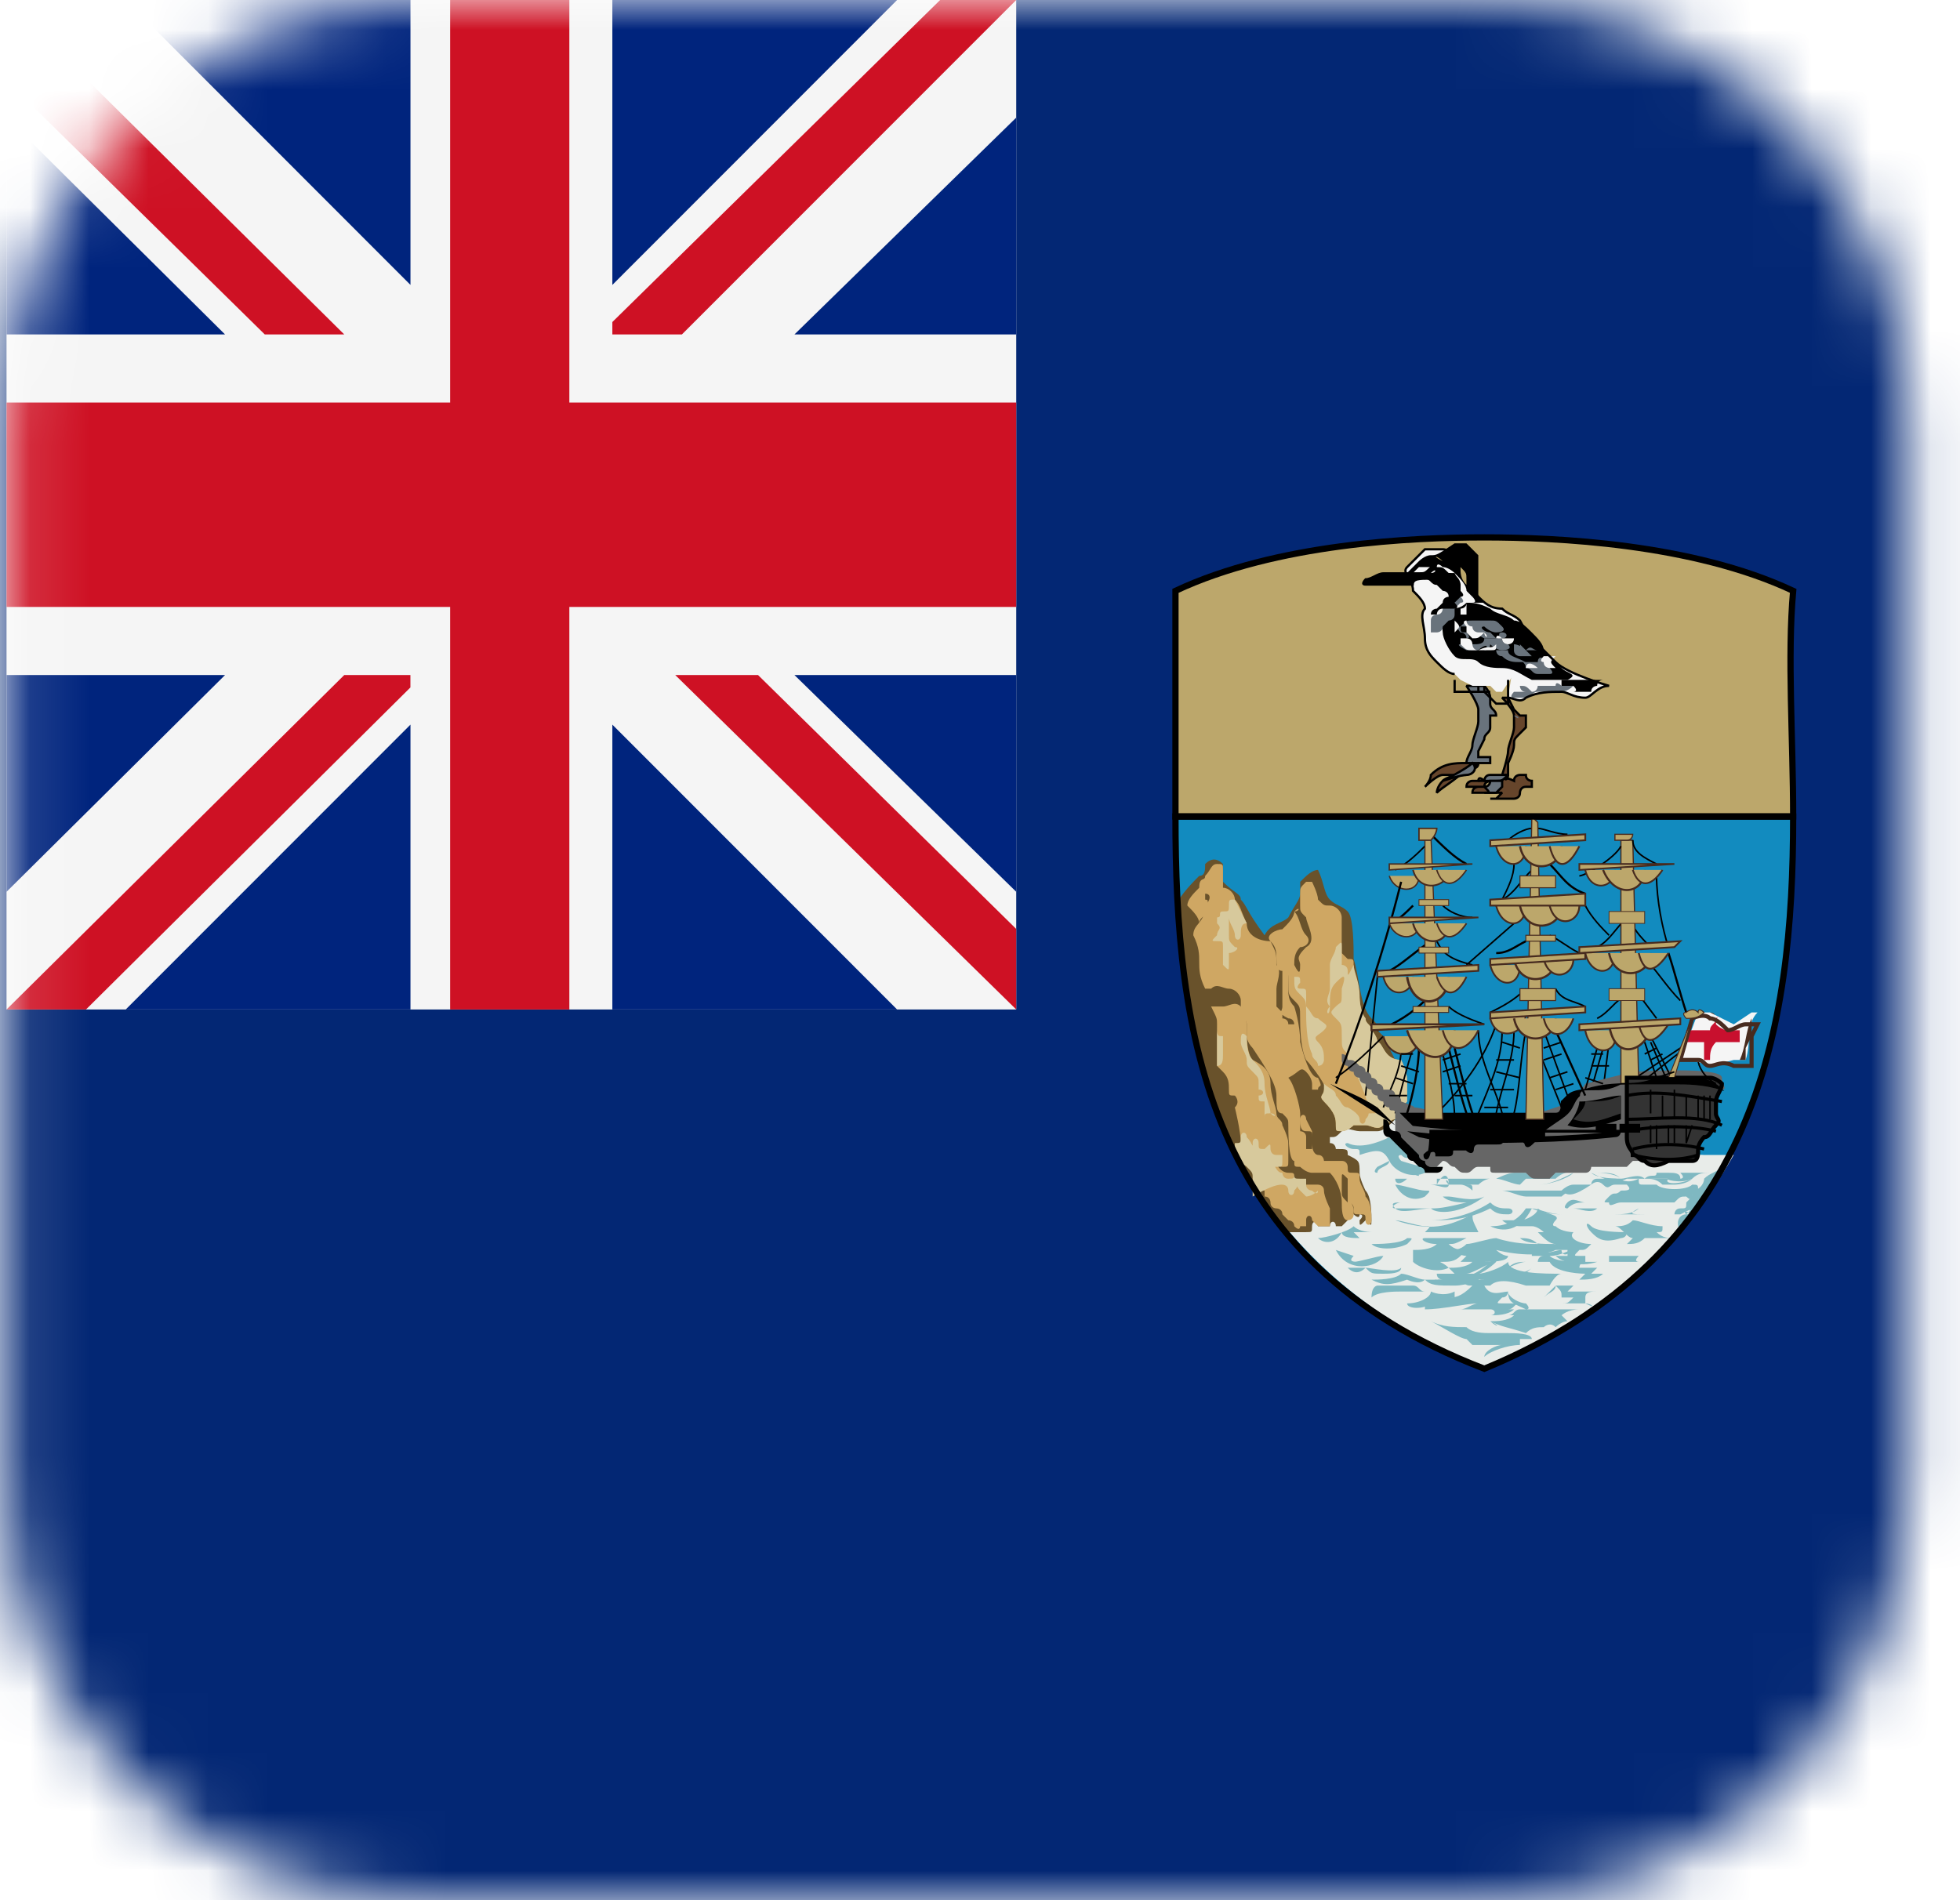 <svg width="33" height="32" viewBox="0 0 33 32" fill="none" xmlns="http://www.w3.org/2000/svg">
<mask id="mask0_1771_35485" style="mask-type:alpha" maskUnits="userSpaceOnUse" x="0" y="0" width="33" height="32">
<path d="M25.11 0H7.11C3.244 0 0.11 3.134 0.11 7V25C0.11 28.866 3.244 32 7.11 32H25.11C28.976 32 32.11 28.866 32.11 25V7C32.11 3.134 28.976 0 25.11 0Z" fill="#F5F5F5"/>
</mask>
<g mask="url(#mask0_1771_35485)">
<path d="M46.209 0H-14.391V32H46.209V0Z" fill="#032774"/>
<path d="M30.191 13.75C30.191 17.35 29.591 21.15 24.991 23.05C20.291 21.25 19.791 17.35 19.791 13.75H30.191Z" fill="#128BBF"/>
<path d="M24.991 23.05C27.091 22.25 28.391 20.85 29.191 19.45C29.091 19.45 28.791 19.45 28.691 19.45C28.591 19.45 24.191 19.15 23.691 18.95C23.291 18.65 21.491 18.95 20.691 19.25C21.491 20.75 22.791 22.15 24.991 23.05Z" fill="#E8ECE9"/>
<path d="M21.691 20.75C21.791 20.75 21.891 20.75 21.991 20.75C22.091 20.75 22.091 20.75 22.091 20.65C22.091 20.55 22.191 20.55 22.191 20.65C22.191 20.65 22.291 20.65 22.391 20.65C22.391 20.55 22.491 20.55 22.491 20.65H22.591L22.691 20.55C22.691 20.45 22.791 20.45 22.791 20.45C22.791 20.45 22.891 20.55 22.891 20.45C22.891 20.45 22.991 20.45 22.891 20.55C22.891 20.65 22.891 20.65 22.991 20.55C23.091 20.65 23.091 20.65 23.091 20.55C23.091 20.45 23.091 20.15 22.991 20.05C22.991 20.05 22.891 19.85 22.891 19.75C22.891 19.55 22.891 19.55 22.691 19.45C22.691 19.35 22.691 19.35 22.491 19.35C22.491 19.35 22.491 19.25 22.391 19.25C22.391 19.25 22.391 19.25 22.391 19.15C22.491 19.15 22.491 19.15 22.591 19.05C22.591 18.95 22.791 19.05 22.891 19.05C22.991 19.05 23.091 19.05 23.191 19.05C23.291 19.05 23.391 18.95 23.491 18.85C23.691 18.95 23.691 18.85 23.691 18.85C23.691 18.65 23.591 18.45 23.591 18.35C23.591 18.15 23.591 18.05 23.491 17.85C23.391 17.65 23.391 17.65 23.291 17.45L23.191 17.35C23.191 17.25 23.191 17.25 23.091 17.15C22.891 16.95 22.891 16.45 22.791 16.15C22.791 15.95 22.791 15.45 22.691 15.35C22.591 15.25 22.491 15.25 22.391 15.15C22.291 15.05 22.291 14.85 22.191 14.65C22.091 14.65 21.991 14.75 21.891 14.85C21.891 14.95 21.891 14.95 21.891 15.05C21.891 15.15 21.791 15.25 21.691 15.45C21.591 15.55 21.391 15.55 21.291 15.75C20.991 15.35 20.991 15.25 20.891 15.15C20.891 15.05 20.791 15.05 20.591 14.85C20.591 14.85 20.591 14.65 20.591 14.55C20.491 14.45 20.391 14.45 20.291 14.55C20.291 14.65 20.291 14.75 20.191 14.75C20.091 14.85 19.891 15.05 19.791 15.25C19.891 17.25 20.391 19.25 21.691 20.75Z" fill="#69522B"/>
<path d="M30.191 13.75C30.191 12.45 30.091 11.05 30.191 9.95C28.491 9.15 26.191 9.05 24.991 9.05C23.791 9.05 21.491 9.15 19.791 9.95C19.791 11.05 19.791 12.45 19.791 13.75H30.191Z" fill="#BCA76B"/>
<path d="M19.991 15.25C20.091 15.35 20.191 15.45 20.191 15.55C20.191 15.45 20.291 15.45 20.291 15.35C20.291 15.25 20.391 15.15 20.291 15.15C20.291 15.05 20.291 15.05 20.291 15.05C20.391 15.05 20.391 15.15 20.291 15.25C20.291 15.55 20.091 15.55 20.091 15.75C20.291 16.15 20.091 16.25 20.291 16.65H20.391C20.491 16.55 20.591 16.65 20.691 16.65C20.791 16.65 20.891 16.75 20.891 16.85C20.891 16.95 20.891 16.95 20.891 17.05C20.891 17.15 20.991 17.15 20.991 17.25C20.991 17.35 20.991 17.35 20.991 17.35V17.45C20.991 17.45 20.991 17.55 21.091 17.65C21.291 17.95 21.491 18.25 21.491 18.45C21.491 18.65 21.491 18.75 21.591 18.75C21.691 18.85 21.691 18.85 21.691 18.95C21.691 19.05 21.691 19.55 21.791 19.55C21.791 19.65 21.791 19.65 21.891 19.65C21.891 19.65 21.991 19.75 22.091 19.75C22.191 19.75 22.291 19.75 22.391 19.75C22.491 19.85 22.591 20.05 22.591 20.25C22.591 20.35 22.591 20.55 22.691 20.55C22.691 20.55 22.791 20.55 22.791 20.45C22.791 20.35 22.791 20.25 22.691 20.25C22.591 20.15 22.591 20.15 22.591 20.05C22.591 20.05 22.591 19.95 22.591 19.85C22.591 19.75 22.591 19.75 22.691 19.85C22.691 19.95 22.691 19.95 22.691 19.95C22.691 19.95 22.691 20.05 22.691 20.15C22.691 20.25 22.691 20.25 22.691 20.25C22.691 20.25 22.791 20.25 22.791 20.35C22.791 20.45 22.791 20.45 22.891 20.45C22.991 20.45 22.991 20.45 22.991 20.55C22.991 20.65 23.091 20.65 23.091 20.55C23.091 20.45 23.091 20.25 22.991 20.15C22.991 20.05 22.891 19.95 22.891 19.85C22.891 19.75 22.891 19.75 22.791 19.75C22.691 19.75 22.691 19.75 22.691 19.65C22.691 19.65 22.691 19.55 22.591 19.55C22.491 19.55 22.591 19.55 22.491 19.55C22.491 19.55 22.491 19.55 22.391 19.55H22.291C22.291 19.55 22.291 19.45 22.191 19.45C22.191 19.45 22.091 19.45 22.091 19.25C22.091 19.15 22.091 19.15 22.091 19.05L21.991 18.85C21.991 18.75 21.891 18.75 21.891 18.85C21.891 18.95 21.891 19.05 21.991 19.05C22.091 19.05 22.091 19.05 22.091 19.15C22.091 19.25 22.091 19.25 22.091 19.25V19.35H21.991C21.991 19.25 21.991 19.25 21.991 19.15C21.991 19.05 21.891 19.05 21.891 19.05C21.891 19.05 21.891 19.05 21.891 18.95C21.891 18.95 21.891 18.95 21.891 18.85V18.75C21.891 18.65 21.791 18.25 21.691 18.15C21.891 18.05 21.891 17.95 21.991 18.05C22.091 18.15 22.091 18.25 22.091 18.25C22.091 18.35 22.091 18.35 22.091 18.35C22.091 18.35 22.091 18.35 22.191 18.35C22.191 18.25 22.291 18.35 22.191 18.15C22.091 18.15 21.991 17.95 21.891 17.55C21.891 17.25 21.791 16.95 21.791 16.95C21.691 16.85 21.691 16.75 21.691 16.65C21.691 16.55 21.691 16.45 21.691 16.35C21.691 16.25 21.591 16.25 21.591 16.35C21.591 16.45 21.591 16.65 21.591 16.75C21.591 16.75 21.591 16.85 21.591 16.95C21.591 17.05 21.491 17.05 21.691 17.15C21.791 17.15 21.791 17.25 21.791 17.25C21.791 17.25 21.791 17.25 21.691 17.25C21.691 17.15 21.591 17.15 21.591 17.15V17.05C21.591 16.95 21.591 16.95 21.591 16.85V17.05C21.591 17.05 21.591 17.05 21.491 16.95C21.491 16.85 21.491 16.75 21.491 16.65C21.491 16.55 21.591 16.35 21.491 16.25C21.491 16.05 21.491 16.05 21.391 15.85C21.191 15.85 20.991 15.75 20.991 15.55C20.891 15.35 20.891 15.25 20.791 15.15C20.791 15.05 20.691 14.95 20.591 14.95V14.65C20.591 14.55 20.591 14.55 20.491 14.55C20.391 14.55 20.391 14.65 20.291 14.75C20.291 14.85 20.191 14.75 20.191 14.95C20.091 15.05 19.991 15.15 19.991 15.25Z" fill="#CFA763"/>
<path d="M20.391 16.95C20.391 16.95 20.491 16.95 20.591 16.95C20.691 16.95 20.791 16.85 20.891 16.95C20.991 17.05 20.991 17.25 20.991 17.35C20.991 17.45 20.991 17.75 21.091 17.85C21.291 17.95 21.391 18.05 21.391 18.25C21.391 18.45 21.491 18.65 21.491 18.75C21.491 18.85 21.591 18.85 21.591 18.95C21.591 18.95 21.691 19.15 21.691 19.25C21.691 19.35 21.691 19.45 21.691 19.55C21.691 19.65 21.691 19.65 21.591 19.65C21.491 19.65 21.491 19.55 21.491 19.55C21.391 19.55 21.491 19.45 21.491 19.55C21.491 19.65 21.591 19.75 21.691 19.75C21.791 19.75 21.791 19.75 21.791 19.85L21.891 19.95C21.991 19.95 21.991 19.95 22.091 19.95C22.191 19.95 22.191 19.95 22.191 19.95C22.191 19.95 22.291 19.95 22.291 20.05C22.291 20.15 22.391 20.35 22.391 20.35C22.391 20.35 22.391 20.45 22.391 20.55C22.391 20.65 22.391 20.65 22.391 20.65C22.391 20.65 22.391 20.65 22.291 20.65H22.191C22.191 20.65 22.191 20.65 22.091 20.55C22.091 20.45 21.991 20.45 21.991 20.55C21.991 20.65 21.991 20.65 21.991 20.65H21.891C21.891 20.65 21.891 20.75 21.791 20.65C21.791 20.55 21.691 20.55 21.691 20.55C21.691 20.55 21.691 20.55 21.591 20.45C21.591 20.35 21.491 20.35 21.491 20.35C21.491 20.35 21.391 20.35 21.391 20.25C21.391 20.25 21.391 20.15 21.291 20.15V20.05C21.291 20.05 21.291 20.05 21.191 20.05C21.191 20.05 21.191 20.05 21.191 19.95C21.191 19.85 21.191 19.85 21.191 19.85V19.75V19.65C21.191 19.65 21.191 19.55 21.091 19.45C20.991 19.35 20.991 19.45 20.891 19.25C20.891 19.05 20.791 18.65 20.791 18.65C20.891 18.55 20.791 18.45 20.791 18.45C20.691 18.45 20.691 18.45 20.691 18.35C20.691 18.25 20.691 18.15 20.591 18.05C20.491 17.95 20.491 17.95 20.491 17.95C20.491 17.95 20.491 17.85 20.491 17.75C20.491 17.65 20.491 17.55 20.491 17.45C20.491 17.35 20.491 17.35 20.491 17.25C20.491 17.15 20.491 17.15 20.391 16.95Z" fill="#CFA763"/>
<path d="M22.191 20.05C22.191 20.15 22.091 20.05 22.091 20.05C22.091 20.05 21.991 20.05 21.991 19.95C21.991 19.85 21.991 19.85 21.991 19.85C21.991 19.85 21.991 19.85 21.891 19.85C21.791 19.85 21.791 19.85 21.791 19.75C21.791 19.85 21.791 19.85 21.691 19.85C21.591 19.85 21.591 19.75 21.591 19.75C21.491 19.75 21.491 19.65 21.391 19.55C21.391 19.45 21.391 19.45 21.391 19.55C21.391 19.65 21.391 19.65 21.491 19.65C21.591 19.65 21.591 19.65 21.591 19.55C21.591 19.55 21.591 19.55 21.591 19.45C21.591 19.45 21.591 19.45 21.491 19.45C21.391 19.45 21.391 19.35 21.391 19.35C21.391 19.25 21.391 19.25 21.291 19.35C21.191 19.35 21.191 19.35 21.191 19.25C21.191 19.15 21.091 19.15 21.091 19.25C21.091 19.35 21.091 19.25 20.991 19.15C20.991 19.05 20.891 19.05 20.891 19.15C20.891 19.25 20.891 19.25 20.791 19.25C20.791 19.35 20.791 19.35 20.791 19.45C20.791 19.65 20.891 19.55 20.991 19.65C21.091 19.75 21.091 19.75 21.091 19.85V19.95V20.05V20.15V20.25C21.091 20.25 21.091 20.25 21.091 20.15C21.591 19.85 21.691 19.95 21.691 20.05C21.691 20.15 21.791 20.15 21.791 20.05C21.891 19.95 21.791 19.95 21.891 20.05C21.991 20.15 21.991 20.15 21.991 20.15C21.991 20.15 22.091 20.15 22.191 20.05C22.191 20.15 22.191 20.15 22.191 20.05Z" fill="#D7C99C"/>
<path d="M22.191 20.85C22.291 20.85 22.691 20.75 22.791 20.65C22.891 20.75 23.091 20.75 23.091 20.75C22.991 20.75 22.891 20.75 22.791 20.75L22.891 20.85C22.791 20.85 22.591 20.85 22.591 20.75C22.491 20.95 22.291 20.95 22.191 20.85ZM22.491 21.05L22.791 21.15C22.691 21.25 22.791 21.25 22.891 21.25C22.791 21.25 22.791 21.25 22.791 21.25C22.891 21.25 23.191 21.15 23.291 21.15C23.191 21.35 22.691 21.45 22.491 21.05ZM22.691 21.35C22.791 21.35 22.891 21.35 22.991 21.35C22.891 21.45 22.791 21.45 22.691 21.35Z" fill="#7FB8C1"/>
<path d="M22.991 21.35C23.091 21.35 23.491 21.45 23.591 21.35C23.591 21.45 23.391 21.45 23.291 21.45C23.091 21.45 23.091 21.45 22.991 21.35C22.991 21.45 22.991 21.45 22.991 21.35ZM23.091 21.55C23.191 21.55 23.491 21.55 23.591 21.45C23.691 21.45 23.891 21.55 23.991 21.55C23.891 21.65 23.691 21.55 23.691 21.55C23.391 21.65 23.291 21.65 23.091 21.55Z" fill="#7FB8C1"/>
<path d="M23.192 21.65C23.292 21.65 23.392 21.65 23.592 21.65C23.592 21.65 23.692 21.65 23.792 21.65C23.892 21.65 23.892 21.75 23.992 21.75C23.892 21.75 23.592 21.75 23.592 21.75C23.492 21.75 23.192 21.75 23.092 21.85C23.092 21.65 23.192 21.65 23.192 21.65ZM23.092 20.95C23.192 20.95 23.592 20.95 23.692 20.85C23.792 20.85 23.792 20.85 23.692 20.95C23.492 21.05 23.192 21.05 23.092 20.95C22.992 20.95 22.992 20.95 23.092 20.95ZM24.792 20.45C24.392 20.65 24.092 20.75 23.492 20.55C23.392 20.55 23.392 20.55 23.492 20.55C23.592 20.55 23.892 20.65 23.992 20.65C24.092 20.65 24.092 20.65 23.992 20.75C24.092 20.75 24.392 20.75 24.592 20.75C24.692 20.75 24.692 20.75 24.692 20.75C24.692 20.75 24.692 20.75 24.792 20.75H24.892C24.792 20.55 24.792 20.55 24.792 20.45Z" fill="#7FB8C1"/>
<path d="M24.091 20.55C24.391 20.55 24.791 20.45 25.091 20.25C25.191 20.35 25.291 20.35 25.391 20.35C25.491 20.35 25.491 20.45 25.391 20.45C25.291 20.45 25.191 20.45 25.091 20.35C24.691 20.55 24.391 20.55 24.091 20.55C23.991 20.55 23.991 20.55 24.091 20.55ZM23.691 19.85H23.491H23.391C23.291 19.85 23.291 19.85 23.291 19.85C23.291 19.85 23.391 19.85 23.491 19.85C23.491 19.95 23.591 19.95 23.691 19.85Z" fill="#7FB8C1"/>
<path d="M23.491 19.95C23.591 19.95 23.891 20.05 23.991 20.05C24.091 20.05 24.091 20.05 23.991 20.15C23.791 20.25 23.591 20.15 23.491 19.95C23.391 19.95 23.391 19.95 23.491 19.95Z" fill="#7FB8C1"/>
<path d="M24.992 20.15C24.792 20.25 24.492 20.15 24.392 20.15C24.292 20.15 24.192 20.15 24.292 20.15C24.392 20.25 24.592 20.25 24.692 20.25C24.292 20.35 24.192 20.35 24.092 20.35C23.992 20.35 23.792 20.35 23.692 20.35C23.592 20.35 23.592 20.35 23.492 20.35C23.392 20.35 23.492 20.25 23.592 20.25C23.692 20.25 23.692 20.25 23.592 20.25C23.492 20.25 23.392 20.25 23.492 20.35C23.592 20.45 23.892 20.35 24.092 20.35C24.192 20.45 24.592 20.45 24.992 20.15ZM24.392 19.95C24.392 19.95 24.292 19.95 24.192 19.95H24.092C24.192 19.95 24.392 20.05 24.392 19.95C24.592 19.95 24.492 19.95 24.592 19.95C24.692 19.95 24.792 20.05 24.792 20.05C24.892 20.05 24.892 20.05 24.792 20.05C24.792 19.95 24.792 19.95 24.692 19.95C24.792 19.95 24.792 19.95 24.892 19.95C24.892 19.95 24.992 19.85 25.092 19.85C24.992 19.85 24.892 19.85 24.892 19.85H24.792C24.692 19.85 24.692 19.85 24.692 19.85C24.592 19.85 24.492 19.85 24.392 19.85C24.292 19.85 24.292 19.85 24.192 19.85V19.95C24.292 19.75 24.392 19.75 24.392 19.95C24.492 19.85 24.492 19.85 24.392 19.95C24.392 19.85 24.292 19.85 24.392 19.95ZM26.492 19.75C26.292 19.85 26.092 19.95 25.892 19.95C26.092 19.95 26.392 19.85 26.492 19.75C26.592 19.75 26.592 19.75 26.492 19.75ZM25.292 20.05C25.392 20.05 25.592 20.15 25.692 20.15C25.792 20.15 25.792 20.15 25.792 20.15C25.792 20.15 25.792 20.15 25.892 20.15C25.992 20.15 26.292 20.15 26.292 20.15C26.292 20.15 26.392 20.05 26.492 20.05C26.392 20.05 25.992 20.05 25.892 20.05C25.792 20.05 25.792 20.05 25.792 20.05H25.692C25.692 20.05 25.592 20.05 25.492 20.05C25.492 20.05 25.392 20.05 25.292 20.05Z" fill="#7FB8C1"/>
<path d="M26.291 20.05C26.291 20.05 26.391 19.95 26.491 19.95C26.591 19.95 26.691 19.95 26.691 19.95H26.791C26.791 19.95 26.791 19.85 26.891 19.85C26.991 19.85 27.091 19.85 27.191 19.85C27.291 19.85 27.391 19.95 27.591 19.85C27.591 19.95 27.591 19.95 27.691 19.95C27.691 19.95 27.791 19.95 27.891 19.95C27.991 20.05 28.391 20.05 28.491 19.95C28.591 19.95 28.591 19.95 28.591 20.05C28.491 20.05 28.491 20.15 28.491 20.15C28.491 20.15 28.491 20.25 28.391 20.15C28.291 20.15 28.291 20.15 28.191 20.25C28.191 20.25 28.091 20.25 27.991 20.25C27.891 20.25 27.891 20.25 27.791 20.25C27.691 20.25 27.691 20.25 27.591 20.25C27.491 20.25 27.391 20.25 27.291 20.25C27.191 20.25 27.091 20.35 27.091 20.25C26.991 20.25 26.991 20.25 27.091 20.15C27.191 20.05 27.191 20.15 27.291 20.05C27.391 20.05 27.491 20.05 27.391 19.95C27.291 19.95 27.291 19.95 27.191 19.95C27.091 19.95 27.091 20.05 26.991 19.95C26.891 19.85 26.791 19.95 26.791 19.95C26.491 20.15 26.391 20.15 26.291 20.05ZM26.691 20.25C26.591 20.25 26.491 20.15 26.391 20.25C26.391 20.25 26.291 20.35 26.391 20.35C26.491 20.25 26.591 20.25 26.691 20.25ZM26.491 20.35C26.591 20.35 26.691 20.35 26.791 20.35C26.891 20.35 26.891 20.35 26.891 20.35C26.791 20.45 26.591 20.35 26.491 20.35ZM25.091 20.65C25.191 20.65 25.491 20.65 25.691 20.35C25.691 20.35 25.691 20.35 25.791 20.35C25.791 20.35 25.991 20.45 26.291 20.45C26.391 20.45 26.491 20.45 26.291 20.45C26.091 20.45 25.891 20.35 25.791 20.35C25.591 20.75 25.291 20.75 25.091 20.65Z" fill="#7FB8C1"/>
<path d="M25.892 20.35C25.892 20.45 25.692 20.55 25.592 20.55C25.492 20.55 25.292 20.55 25.292 20.55C25.192 20.55 25.192 20.55 25.292 20.55C25.392 20.65 25.592 20.65 25.592 20.65C25.692 20.65 25.792 20.65 25.792 20.65C25.892 20.65 25.992 20.75 25.992 20.75C26.092 20.75 26.192 20.75 26.192 20.75C26.092 20.75 25.992 20.75 25.892 20.75C25.992 20.85 26.092 20.95 26.192 20.95C26.192 20.95 26.192 20.95 26.192 21.05C26.292 21.05 26.392 21.05 26.392 21.05C26.392 21.05 26.392 21.05 26.392 21.15C26.292 21.15 26.192 21.15 26.192 21.15C26.292 21.25 26.592 21.35 26.892 21.25C26.992 21.25 26.992 21.25 26.892 21.25C26.692 21.25 26.692 21.25 26.692 21.25C26.692 21.25 26.692 21.25 26.692 21.15C26.792 21.15 26.892 21.15 26.892 21.15C26.992 21.15 26.992 21.15 26.892 21.15C26.792 21.15 26.592 21.15 26.592 21.15C26.492 21.15 26.492 21.15 26.592 21.05C26.692 21.05 26.692 21.05 26.792 20.95C26.592 20.95 26.392 20.85 26.492 20.75C26.492 20.75 26.292 20.75 26.192 20.65C26.092 20.65 26.192 20.55 26.192 20.55C26.292 20.45 25.992 20.45 25.892 20.35ZM27.592 20.35C27.492 20.45 27.292 20.45 27.192 20.45C27.092 20.45 27.092 20.45 27.192 20.45C27.292 20.45 27.292 20.45 27.392 20.45C27.392 20.45 27.392 20.45 27.492 20.45C27.492 20.45 27.592 20.45 27.692 20.45C27.792 20.45 27.892 20.45 27.992 20.45C28.092 20.45 28.092 20.45 27.992 20.45C27.892 20.45 27.692 20.45 27.692 20.45C27.492 20.45 27.392 20.45 27.592 20.35ZM27.492 20.55C27.392 20.65 27.292 20.65 27.192 20.65C27.292 20.65 27.392 20.85 27.492 20.85L27.392 20.95C27.492 20.95 27.592 20.95 27.692 20.85C27.892 20.85 28.092 20.85 28.192 20.85C28.092 20.85 27.992 20.85 27.892 20.75C27.992 20.75 27.992 20.75 27.992 20.65C27.792 20.65 27.592 20.55 27.492 20.55Z" fill="#7FB8C1"/>
<path d="M27.291 20.85C27.291 20.85 27.391 20.85 27.391 20.75C27.291 20.75 26.891 20.75 26.791 20.65C26.691 20.55 26.691 20.65 26.791 20.75C26.891 20.85 26.991 20.95 27.291 20.85ZM27.591 21.15C27.491 21.15 27.291 21.15 27.191 21.15C27.091 21.15 27.091 21.15 27.091 21.15V21.25C26.991 21.25 26.891 21.25 26.891 21.25C26.991 21.25 27.091 21.25 27.191 21.25C27.291 21.25 27.591 21.25 27.591 21.25C27.591 21.25 27.491 21.25 27.591 21.15ZM25.191 20.85C25.091 20.85 24.791 20.95 24.691 20.95C24.591 21.05 24.491 21.05 24.391 21.05C24.391 21.05 24.591 21.15 24.691 21.15L24.591 21.25C24.691 21.25 24.791 21.25 24.791 21.25C24.691 21.35 24.491 21.35 24.391 21.35L24.491 21.45C24.391 21.45 24.291 21.45 24.191 21.45C24.191 21.55 24.291 21.55 24.291 21.55C24.191 21.55 24.091 21.55 23.991 21.55C24.091 21.65 24.191 21.65 24.491 21.65C24.691 21.65 24.991 21.55 24.991 21.45C24.891 21.45 24.791 21.45 24.691 21.45C24.791 21.45 25.091 21.25 25.191 21.25C25.091 21.25 25.091 21.25 24.991 21.25C25.091 21.25 25.391 21.25 25.391 21.15C25.291 21.15 25.191 21.05 25.191 21.05C25.591 21.15 25.991 21.15 26.191 21.05C26.191 21.05 26.291 20.95 26.191 20.95C25.991 20.95 25.691 20.95 25.591 20.85C25.691 20.85 25.791 20.85 25.891 20.95C25.791 20.95 25.491 20.95 25.191 20.85Z" fill="#7FB8C1"/>
<path d="M24.591 21.15L24.691 21.05C24.591 21.05 24.491 21.05 24.391 20.95C24.491 20.95 24.491 20.95 24.691 20.85C24.491 20.85 24.391 20.85 24.291 20.85C24.191 20.85 24.091 20.85 23.991 20.85C23.891 20.85 23.991 20.95 24.191 20.95C24.091 21.05 23.891 21.05 23.791 21.05C23.791 21.15 23.791 21.15 23.791 21.25C23.891 21.35 24.191 21.45 24.391 21.35C24.291 21.25 24.191 21.25 24.291 21.25C24.391 21.25 24.491 21.25 24.591 21.15ZM24.191 21.55C24.491 21.55 24.791 21.55 25.091 21.25C25.191 21.15 25.191 21.25 25.191 21.25C24.991 21.45 24.591 21.65 24.191 21.55C24.091 21.65 24.091 21.55 24.191 21.55ZM26.291 21.05C26.191 21.05 25.991 21.15 25.991 21.05C25.891 21.05 25.891 21.05 25.791 21.05C25.791 21.05 25.791 21.05 25.791 21.15C25.891 21.15 25.891 21.15 25.991 21.15C25.891 21.15 25.891 21.25 25.891 21.25C25.991 21.25 26.191 21.25 26.191 21.25H26.091C26.191 21.45 26.691 21.45 26.691 21.45L26.591 21.55C26.691 21.55 26.891 21.55 26.991 21.45H26.791L26.891 21.35C26.791 21.35 26.691 21.35 26.591 21.35C26.591 21.35 26.591 21.25 26.691 21.25C26.491 21.25 26.191 21.25 26.091 21.15C26.291 21.15 26.391 21.05 26.491 21.05C26.391 21.15 26.291 21.15 26.291 21.05ZM25.691 21.25C25.591 21.25 25.391 21.35 25.391 21.35C25.491 21.35 25.791 21.35 25.791 21.35C25.591 21.35 25.391 21.35 25.391 21.35C25.491 21.25 25.591 21.25 25.691 21.25ZM25.491 21.45C25.491 21.45 25.691 21.45 25.791 21.35C25.891 21.45 25.991 21.45 26.091 21.45C26.191 21.45 26.191 21.45 26.091 21.45C25.991 21.45 25.891 21.45 25.791 21.35C25.591 21.55 25.491 21.55 25.491 21.45ZM24.091 22.25C24.291 22.35 24.491 22.35 24.691 22.35C24.791 22.45 24.991 22.45 25.091 22.45C25.191 22.45 25.291 22.45 25.391 22.45C25.491 22.45 25.791 22.45 25.791 22.55C25.691 22.55 25.591 22.55 25.591 22.55C25.591 22.55 25.591 22.55 25.591 22.65C25.391 22.65 25.091 22.75 24.991 22.85C24.991 22.75 25.191 22.65 25.291 22.65C25.191 22.65 24.891 22.65 24.791 22.65L24.691 22.55C24.591 22.55 24.291 22.35 24.091 22.25ZM23.691 21.95C23.891 21.95 24.091 21.85 24.091 21.75C24.091 21.75 24.291 21.85 24.491 21.75V21.85C24.391 21.85 24.191 21.95 24.091 21.95C23.991 22.05 23.691 22.05 23.691 21.95C23.591 21.95 23.591 21.95 23.691 21.95Z" fill="#7FB8C1"/>
<path d="M24.391 21.85C24.291 21.85 24.091 21.95 23.991 21.95V22.05C24.291 22.05 24.691 21.95 24.891 21.95C24.791 21.95 24.691 22.05 24.591 22.05C24.791 22.05 24.991 22.05 25.091 22.05C25.191 22.05 25.191 22.15 25.091 22.15C25.191 22.15 25.391 22.15 25.491 22.05H25.391C25.491 22.05 25.491 21.95 25.591 21.95C25.391 21.95 25.391 21.95 25.291 21.95C25.191 21.95 25.191 21.95 25.291 21.85C25.391 21.85 25.391 21.75 25.391 21.75C25.291 21.75 25.091 21.85 24.991 21.65C25.091 21.65 25.191 21.65 25.191 21.65H25.091C25.191 21.55 25.391 21.55 25.691 21.65C25.791 21.65 25.991 21.65 26.091 21.65C26.091 21.65 26.191 21.45 26.291 21.45C25.991 21.45 25.391 21.45 25.391 21.25C25.291 21.35 24.991 21.45 24.891 21.45C24.891 21.55 24.891 21.55 24.991 21.55C24.891 21.55 24.691 21.55 24.591 21.55C24.691 21.65 24.691 21.65 24.791 21.65C24.591 21.85 24.491 21.85 24.391 21.85Z" fill="#7FB8C1"/>
<path d="M25.092 22.25C25.192 22.25 25.392 22.25 25.492 22.15H25.392C25.492 22.15 25.492 22.05 25.592 22.05C25.792 22.05 26.092 22.05 26.192 22.05C26.292 22.05 26.592 22.05 26.592 22.05C26.392 22.05 26.292 22.15 26.292 22.15L26.392 22.25C26.292 22.25 26.192 22.35 26.192 22.35C26.092 22.25 25.992 22.35 25.992 22.35C25.892 22.35 25.792 22.35 25.692 22.45C25.392 22.35 25.292 22.35 25.092 22.25C25.292 22.35 25.192 22.35 25.092 22.25ZM26.192 21.65C26.292 21.65 26.392 21.65 26.492 21.65L26.392 21.75C26.592 21.75 26.892 21.75 26.892 21.75C26.792 21.75 26.692 21.75 26.692 21.85C26.692 21.95 26.692 21.95 26.692 21.95C26.792 21.95 26.892 22.05 26.692 21.95C26.592 21.95 26.292 21.95 26.292 21.95C26.192 21.95 26.192 21.95 26.292 21.95C26.392 21.95 26.392 21.95 26.492 21.85C26.392 21.85 26.292 21.85 26.292 21.85C26.292 21.75 26.292 21.75 26.192 21.65C26.392 21.65 26.292 21.65 26.192 21.65C26.192 21.75 26.092 21.75 25.992 21.85C26.092 21.75 26.192 21.65 26.192 21.65ZM25.392 21.75C25.392 21.85 25.592 21.95 25.692 21.95C25.692 21.95 25.792 22.05 25.692 22.05C25.492 21.95 25.392 21.95 25.392 21.75C25.292 21.75 25.292 21.75 25.392 21.75ZM28.392 20.45C28.292 20.45 28.192 20.55 28.292 20.75C28.592 20.45 28.792 20.05 28.992 19.65C28.892 19.75 28.792 19.75 28.692 19.85C28.692 19.95 28.592 20.05 28.492 20.05C28.492 20.15 28.492 20.15 28.392 20.25C28.392 20.35 28.392 20.35 28.292 20.35C28.192 20.35 28.192 20.45 28.192 20.45H28.292C28.492 20.35 28.492 20.35 28.392 20.45C28.292 20.35 28.292 20.35 28.292 20.45C28.392 20.35 28.492 20.45 28.392 20.45ZM23.392 19.15C23.492 19.25 23.592 19.35 23.792 19.25C23.892 19.35 23.992 19.35 24.092 19.45C23.992 19.55 23.792 19.55 23.792 19.55C23.692 19.45 23.692 19.55 23.592 19.45C23.492 19.45 23.592 19.55 23.592 19.55C23.592 19.55 23.892 19.65 23.992 19.65C24.092 19.65 24.092 19.65 23.992 19.75C23.792 19.85 23.492 19.75 23.392 19.55C23.292 19.35 23.192 19.35 22.892 19.45C22.892 19.35 22.892 19.35 22.792 19.35C22.692 19.35 22.592 19.25 22.692 19.25C22.892 19.35 23.192 19.25 23.392 19.15Z" fill="#7FB8C1"/>
<path d="M23.391 19.55L23.191 19.65C23.191 19.65 23.091 19.75 23.191 19.75C23.191 19.65 23.391 19.65 23.391 19.55C23.491 19.55 23.491 19.55 23.391 19.55ZM23.791 19.75C23.791 19.85 23.791 19.85 23.791 19.75C23.791 19.85 23.791 19.95 23.791 19.75C23.891 19.85 23.891 19.75 23.891 19.85C23.891 19.85 23.991 19.85 24.091 19.85C23.991 19.85 23.991 19.85 23.891 19.85C23.891 19.75 23.891 19.75 23.791 19.75ZM25.191 19.85C25.291 19.85 25.491 19.95 25.591 19.95C25.691 19.85 25.691 19.85 25.691 19.85C25.791 19.85 25.791 19.85 25.891 19.85C25.991 19.85 25.991 19.85 25.991 19.85C25.991 19.85 26.091 19.85 26.191 19.85C26.191 19.85 26.291 19.75 26.391 19.75C26.491 19.75 26.491 19.75 26.391 19.75C26.291 19.75 26.191 19.75 26.091 19.75C26.091 19.75 25.891 19.75 25.791 19.75C25.691 19.75 25.591 19.75 25.491 19.75C25.391 19.75 25.191 19.85 25.191 19.85ZM26.791 19.75C26.891 19.85 27.191 19.85 27.391 19.85C27.191 19.95 26.991 19.85 26.791 19.75C26.691 19.75 26.691 19.75 26.791 19.75ZM26.891 19.75C27.091 19.75 27.191 19.75 27.291 19.85C27.391 19.85 27.591 19.75 27.691 19.85C27.591 19.85 27.291 19.85 27.291 19.85C27.191 19.75 26.891 19.75 26.891 19.75ZM27.691 19.85C27.791 19.85 28.091 19.85 28.091 19.85C27.991 19.95 28.291 19.95 28.491 19.85C28.391 19.95 28.191 19.95 28.191 19.95C28.091 19.95 28.091 19.95 27.991 19.95C27.891 19.85 27.791 19.85 27.691 19.85Z" fill="#7FB8C1"/>
<path d="M28.491 19.85C28.291 19.95 27.991 19.85 28.091 19.85C27.991 19.85 27.791 19.85 27.691 19.85C27.791 19.75 27.891 19.85 27.891 19.75C27.891 19.75 27.991 19.75 28.091 19.75C28.191 19.75 28.291 19.75 28.291 19.85C28.291 19.85 28.391 19.85 28.291 19.75C28.391 19.75 28.291 19.75 28.591 19.75H28.791C28.691 19.75 28.591 19.75 28.491 19.85Z" fill="#7FB8C1"/>
<path d="M30.191 13.75C30.191 17.35 29.591 21.15 24.991 23.05C20.291 21.25 19.791 17.35 19.791 13.75H30.191Z" stroke="black" stroke-width="0.105"/>
<path d="M21.791 15.35C21.791 15.45 21.691 15.55 21.59 15.65C21.491 15.65 21.291 15.75 21.39 15.85C21.491 15.95 21.491 16.05 21.491 16.15C21.491 16.25 21.491 16.35 21.59 16.35C21.691 16.35 21.691 16.35 21.691 16.55C21.691 16.75 21.691 16.75 21.791 16.85C21.89 16.95 21.89 16.95 21.89 17.15C21.89 17.25 21.89 17.65 21.991 17.85C22.09 17.95 22.39 18.35 22.291 18.35C22.291 18.45 22.191 18.45 22.291 18.55C22.491 18.75 22.491 18.85 22.491 18.95C22.491 19.05 22.491 19.05 22.59 19.05C22.691 19.05 22.791 18.95 22.791 18.95C22.791 18.95 22.89 18.95 22.991 18.95C23.09 18.95 23.191 19.05 23.291 18.95C23.39 18.95 23.39 18.85 23.491 18.85C23.59 18.75 23.59 18.65 23.691 18.55C23.691 18.55 23.691 18.55 23.691 18.45C23.691 18.45 23.691 18.35 23.691 18.25C23.691 18.15 23.691 18.05 23.59 17.85C23.291 17.85 23.291 17.55 23.191 17.55C23.191 17.45 23.09 17.35 23.09 17.35C23.09 17.25 22.991 17.25 22.991 17.15C22.991 17.15 22.89 17.05 22.89 16.75C22.791 16.45 22.791 16.35 22.791 16.25C22.791 16.15 22.791 16.15 22.691 16.15L22.59 16.05V15.95C22.59 15.95 22.59 15.85 22.59 15.75C22.59 15.75 22.59 15.55 22.59 15.45C22.59 15.35 22.491 15.25 22.39 15.25C22.291 15.25 22.291 15.25 22.191 15.15C22.191 15.05 22.09 14.85 22.09 14.85C22.09 14.85 22.09 14.85 21.991 14.85C21.89 14.95 21.89 14.95 21.89 15.05C21.89 15.15 21.89 15.15 21.89 15.25C21.89 15.35 21.89 15.35 21.991 15.45C21.991 15.55 22.191 15.85 21.991 15.95C21.791 16.15 21.89 16.15 21.89 16.25C21.89 16.35 21.89 16.45 21.791 16.25C21.791 16.15 21.791 16.05 21.89 15.95C21.991 15.95 22.09 15.85 21.991 15.75C21.89 15.65 21.89 15.45 21.791 15.35C21.89 15.35 21.89 15.25 21.791 15.35Z" fill="#CFA763"/>
<path d="M20.491 17.249C20.491 17.349 20.491 17.349 20.491 17.449C20.491 17.549 20.491 17.649 20.491 17.749C20.491 17.849 20.491 17.849 20.491 17.949C20.591 17.949 20.591 17.849 20.591 17.749C20.591 17.649 20.591 17.649 20.591 17.549C20.591 17.449 20.591 17.449 20.591 17.449C20.491 17.449 20.491 17.449 20.491 17.249ZM21.391 18.749C21.391 18.649 21.291 18.449 21.291 18.249C21.291 18.049 21.191 17.949 21.091 17.849C20.991 17.749 20.991 17.549 20.991 17.449C20.891 17.349 20.891 17.449 20.891 17.549C20.891 17.649 20.991 17.749 20.991 17.849C20.991 17.949 20.991 17.949 21.091 18.049C21.191 18.149 21.191 18.149 21.191 18.249V18.349C21.291 18.349 21.291 18.449 21.191 18.449C21.191 18.549 21.191 18.549 21.291 18.549C21.291 18.549 21.291 18.649 21.291 18.749C21.291 18.849 21.291 18.849 21.291 18.849C21.291 18.749 21.291 18.749 21.391 18.749C21.391 18.849 21.391 18.849 21.391 18.749C21.491 18.849 21.491 18.749 21.391 18.749ZM20.991 15.549C20.891 15.549 20.891 15.649 20.891 15.749C20.891 15.849 20.791 15.849 20.791 15.749C20.791 15.649 20.691 15.549 20.691 15.449C20.691 15.449 20.691 15.649 20.691 15.749C20.691 15.849 20.691 15.849 20.791 15.949C20.891 15.949 20.791 16.049 20.691 16.049C20.691 16.049 20.691 16.149 20.691 16.249C20.691 16.349 20.691 16.349 20.591 16.249C20.591 16.149 20.591 16.049 20.591 15.949C20.591 15.849 20.591 15.849 20.491 15.849C20.391 15.849 20.391 15.849 20.491 15.749C20.491 15.649 20.591 15.649 20.491 15.549V15.449C20.591 15.449 20.491 15.349 20.591 15.349C20.691 15.349 20.691 15.349 20.691 15.249C20.691 15.149 20.691 15.149 20.791 15.149C20.891 15.349 20.991 15.549 20.991 15.549ZM22.391 16.949C22.391 16.749 22.391 16.649 22.491 16.549C22.591 16.449 22.691 16.349 22.591 16.649C22.591 16.949 22.591 16.849 22.491 16.949C22.391 17.049 22.391 17.049 22.491 17.149C22.591 17.249 22.591 17.249 22.591 17.449C22.591 17.649 22.591 17.649 22.691 17.749C22.691 17.749 22.691 17.749 22.691 17.849C22.691 17.949 22.791 18.049 22.791 18.049C22.891 18.149 22.891 18.249 22.991 18.449C22.991 18.549 23.091 18.649 23.191 18.649C23.291 18.749 23.191 18.749 23.091 18.749C22.991 18.749 23.091 18.749 22.991 18.849C22.991 18.949 22.891 18.949 22.891 18.849C22.891 18.749 22.691 18.649 22.691 18.649C22.591 18.649 22.591 18.549 22.491 18.449C22.491 18.349 22.391 18.349 22.291 18.249C22.291 18.349 22.291 18.349 22.291 18.349C22.291 18.449 22.191 18.449 22.291 18.549C22.491 18.749 22.491 18.849 22.491 18.949C22.491 19.049 22.491 19.049 22.591 19.049C22.691 19.049 22.791 18.949 22.791 18.949C22.791 18.949 22.891 18.949 22.991 18.949C23.091 18.949 23.191 19.049 23.291 18.949C23.391 18.949 23.391 18.849 23.491 18.849C23.591 18.749 23.591 18.649 23.691 18.549C23.691 18.549 23.691 18.549 23.691 18.449C23.691 18.449 23.691 18.349 23.691 18.249C23.691 18.149 23.691 18.049 23.591 17.849C23.291 17.849 23.291 17.549 23.191 17.549C23.191 17.449 23.091 17.349 23.091 17.349C23.091 17.249 22.991 17.249 22.991 17.149C22.991 17.149 22.891 17.049 22.891 16.749C22.891 16.549 22.791 16.349 22.791 16.249C22.691 16.449 22.691 16.449 22.691 16.349C22.691 16.249 22.591 16.249 22.591 16.249C22.591 16.249 22.591 16.249 22.591 16.149C22.591 16.149 22.591 16.049 22.591 15.949C22.591 15.849 22.591 15.849 22.491 15.949C22.491 16.049 22.391 16.149 22.391 16.249C22.391 16.249 22.391 16.349 22.391 16.449C22.391 16.549 22.391 16.549 22.391 16.649C22.391 16.749 22.291 16.849 22.391 16.949C22.391 17.149 22.291 17.049 22.391 16.949ZM21.791 16.449C21.791 16.649 21.791 16.649 21.891 16.749C21.991 16.849 21.991 16.849 21.991 17.049C21.991 17.149 21.991 17.549 22.091 17.749C22.091 17.849 22.191 17.849 22.191 17.949C22.291 17.949 22.291 17.849 22.291 17.849C22.291 17.749 22.291 17.649 22.191 17.549C22.091 17.449 22.191 17.449 22.291 17.349C22.391 17.249 22.291 17.249 22.191 17.149C22.091 17.149 22.091 17.049 21.991 16.949C21.991 16.849 21.991 16.749 21.991 16.749C21.991 16.649 21.991 16.649 21.891 16.649C21.791 16.649 21.891 16.549 21.891 16.549C21.891 16.449 21.891 16.449 21.791 16.449C21.791 16.349 21.791 16.349 21.791 16.449Z" fill="#D7C99C"/>
<path d="M23.191 16.45L22.991 18.45M23.791 17.65C23.691 17.95 23.591 18.35 23.491 18.75M26.191 16.65C26.291 16.85 26.491 16.85 26.691 16.95M27.091 17.55L26.991 18.35M26.991 17.65L26.791 18.35M23.591 17.65C23.591 18.05 23.391 18.35 23.291 18.65" stroke="black" stroke-width="0.026"/>
<path d="M27.591 19.55C27.491 19.55 27.491 19.55 27.491 19.55L27.391 19.65C27.391 19.65 27.291 19.65 27.191 19.65C27.091 19.65 27.091 19.65 26.991 19.65C26.891 19.65 26.891 19.65 26.791 19.65C26.791 19.65 26.791 19.75 26.691 19.75C26.691 19.75 26.591 19.75 26.491 19.75C26.391 19.75 26.391 19.75 26.291 19.75H26.191L26.091 19.85C25.991 19.85 25.891 19.85 25.891 19.85C25.791 19.85 25.791 19.85 25.691 19.75C25.591 19.75 25.591 19.75 25.591 19.75C25.591 19.75 25.491 19.75 25.391 19.75C25.291 19.75 25.191 19.75 25.191 19.75C25.091 19.75 25.091 19.75 25.091 19.65C25.091 19.65 24.991 19.65 24.891 19.65C24.791 19.65 24.791 19.75 24.691 19.75C24.591 19.75 24.591 19.75 24.491 19.65C24.391 19.65 24.391 19.55 24.291 19.55L24.191 19.65C24.091 19.65 24.091 19.65 24.091 19.65C23.991 19.65 23.891 19.55 23.891 19.45L23.491 19.05C23.491 18.95 23.491 18.95 23.491 18.95C23.491 18.85 23.491 18.85 23.491 18.75C23.491 18.65 23.391 18.75 23.391 18.65C23.391 18.65 23.291 18.65 23.291 18.55C23.291 18.55 23.191 18.55 23.191 18.45C23.191 18.45 23.091 18.45 23.091 18.35C23.091 18.35 22.991 18.35 22.991 18.25C22.991 18.25 22.891 18.25 22.891 18.15C22.891 18.15 22.791 18.15 22.791 18.05C22.791 18.05 22.691 18.05 22.691 17.95C22.691 17.95 22.591 17.95 22.591 17.85V17.75C22.591 17.75 22.691 17.75 22.691 17.85C22.791 17.85 22.791 17.85 22.891 17.95C22.891 17.95 22.991 17.95 22.991 18.05C22.991 18.05 23.091 18.05 23.091 18.15C23.091 18.15 23.191 18.15 23.191 18.25C23.191 18.25 23.291 18.25 23.291 18.35C23.291 18.35 23.291 18.35 23.391 18.35C23.391 18.35 23.491 18.35 23.491 18.45C23.491 18.45 23.591 18.45 23.591 18.55C23.591 18.55 23.891 18.65 23.791 18.65C23.991 18.65 24.091 18.75 24.291 18.75H25.891L26.491 18.55L26.691 18.25L27.491 18.05C27.491 18.05 28.991 17.95 28.991 18.15C28.991 18.25 29.091 18.35 28.991 18.35C28.991 18.35 27.591 18.15 27.591 18.25C27.591 18.35 27.591 18.65 27.591 18.65V18.85V19.05V19.25V19.55Z" fill="#666666"/>
<path d="M23.291 17.45C23.091 17.649 22.791 17.95 22.491 18.149M24.691 16.25L25.491 15.55M24.391 16.95C24.491 17.049 24.691 17.149 24.991 17.25M24.191 15.85C24.291 16.049 24.391 16.149 24.791 16.25M23.991 14.249C23.891 14.35 23.691 14.55 23.491 14.649M24.291 15.249C24.391 15.35 24.591 15.45 24.791 15.45M24.291 17.75C24.391 18.149 24.491 18.45 24.491 18.849" stroke="black" stroke-width="0.026"/>
<path d="M24.191 18.75C24.591 18.35 24.991 17.85 25.191 17.25M26.091 15.75C26.291 15.85 26.391 15.95 26.591 16.05M26.691 15.25C26.791 15.45 26.991 15.65 27.091 15.75M25.491 14.55C25.491 14.75 25.391 14.95 25.291 15.15" stroke="black" stroke-width="0.026"/>
<path d="M25.791 14.65C25.591 14.85 25.491 15.05 25.291 15.15M25.791 13.95C25.691 13.95 25.491 14.05 25.391 14.15M27.391 15.45C27.191 15.65 27.091 15.85 26.891 15.95M27.391 16.75C27.191 16.85 27.091 17.05 26.891 17.15M28.291 17.65C27.991 17.85 27.691 18.05 27.391 18.25M27.591 18.25C27.891 18.05 28.091 17.85 28.391 17.65M27.491 15.55C27.491 15.65 27.691 15.85 27.791 15.95" stroke="black" stroke-width="0.026"/>
<path d="M27.291 14.15V18.25H27.591L27.491 14.15H27.291Z" fill="#BCA76B" stroke="#472B1F" stroke-width="0.02" stroke-miterlimit="5.252"/>
<path d="M27.491 19.45C27.591 19.45 27.591 19.55 27.691 19.55C27.791 19.65 27.891 19.65 28.091 19.55C28.191 19.55 28.191 19.55 28.291 19.55C28.391 19.55 28.391 19.55 28.491 19.55C28.591 19.55 28.591 19.45 28.591 19.35C28.591 19.25 28.691 19.15 28.691 19.15C28.791 19.15 28.791 19.05 28.891 18.95C28.991 18.85 28.891 18.85 28.891 18.75C28.891 18.65 28.891 18.65 28.891 18.55C28.891 18.45 28.991 18.35 28.991 18.25C28.991 18.25 28.891 18.15 28.791 18.15C28.691 18.15 28.591 18.15 28.491 18.15C28.391 18.15 28.291 18.15 28.191 18.15C28.091 18.15 27.991 18.15 27.891 18.15C27.791 18.15 27.691 18.15 27.591 18.15C27.491 18.15 27.391 18.15 27.391 18.15C27.391 18.25 27.391 18.25 27.391 18.35C27.391 18.45 27.391 18.45 27.391 18.55C27.391 18.65 27.391 18.75 27.391 18.85C27.391 18.95 27.391 19.05 27.391 19.15C27.391 19.35 27.491 19.35 27.491 19.45Z" fill="#333333" stroke="black" stroke-width="0.069" stroke-miterlimit="5.252"/>
<path d="M27.791 17.45L28.191 18.25M28.891 18.25C28.691 18.15 28.591 17.95 28.591 17.85" stroke="black" stroke-width="0.026"/>
<path d="M28.791 17.05L28.891 17.15C28.891 17.15 28.891 17.05 28.791 17.05ZM28.591 17.85C28.691 17.85 28.691 17.95 28.791 17.95L28.591 17.85ZM29.091 17.85L28.791 17.95C28.891 17.95 28.991 17.95 29.091 17.85Z" fill="#472B1F"/>
<path d="M28.591 17.05L28.291 17.85H28.491L28.791 17.95L29.191 17.85H29.391C29.491 17.55 29.391 17.25 29.591 17.05H29.491L29.191 17.25L28.991 17.15L28.791 17.05H28.591Z" fill="#F5F5F5"/>
<path d="M28.891 17.15C28.891 17.25 28.791 17.25 28.791 17.35C28.791 17.35 28.691 17.35 28.591 17.35C28.491 17.35 28.391 17.35 28.391 17.35V17.55C28.391 17.55 28.491 17.55 28.591 17.55H28.691V17.85H28.791C28.791 17.75 28.791 17.65 28.891 17.55C28.891 17.55 28.991 17.55 29.091 17.55C29.191 17.55 29.291 17.55 29.291 17.55C29.291 17.45 29.291 17.45 29.291 17.35H29.091C28.991 17.35 28.891 17.25 28.891 17.25C28.891 17.15 28.891 17.15 28.991 17.05L28.891 17.15Z" fill="#C8102E"/>
<path d="M28.391 17.05C28.291 16.75 28.191 16.35 28.091 16.05" stroke="black" stroke-width="0.035" stroke-miterlimit="5.252"/>
<path d="M28.491 17.15C28.491 17.15 28.691 17.05 28.791 17.15C28.891 17.15 28.991 17.25 29.091 17.35C29.191 17.35 29.291 17.25 29.391 17.25C29.491 17.25 29.591 17.25 29.591 17.25L29.491 17.45V17.65V17.95C29.491 17.95 29.291 17.95 29.191 17.95C28.991 17.85 28.891 17.95 28.791 17.95C28.691 17.95 28.691 17.85 28.591 17.85C28.491 17.85 28.291 17.85 28.291 17.85L28.491 17.15Z" stroke="#472B1F" stroke-width="0.069" stroke-miterlimit="5.252"/>
<path d="M28.491 17.15L28.091 18.15H28.191L28.491 17.15Z" fill="#BCA76B" stroke="#472B1F" stroke-width="0.016"/>
<path d="M28.391 17.15C28.391 17.15 28.291 17.05 28.391 17.05C28.391 17.05 28.491 16.95 28.591 17.05C28.591 16.95 28.691 17.05 28.691 17.05C28.591 17.15 28.491 17.15 28.391 17.15Z" fill="#BCA76B" stroke="#472B1F" stroke-width="0.016"/>
<path d="M29.491 17.15C29.391 17.35 29.391 17.65 29.291 17.85C29.391 17.85 29.391 17.85 29.391 17.85V17.65L29.491 17.45V17.15C29.591 17.15 29.591 17.15 29.491 17.15Z" fill="#472B1F"/>
<path d="M27.791 16.25C27.891 16.35 28.091 16.65 28.291 16.85M28.091 15.95C27.991 15.65 27.891 15.15 27.891 14.75M27.691 17.55L27.891 18.15L28.191 18.05M27.891 14.55C27.691 14.45 27.491 14.35 27.491 14.15M26.591 14.75C26.691 14.75 27.191 14.45 27.291 14.25M27.791 17.55L28.091 18.25M27.691 17.75L27.891 17.65M27.791 17.85L27.991 17.75M27.591 16.75L27.891 17.15M26.891 17.65L26.691 18.35M26.791 17.75H26.991M26.791 17.95H27.091M26.691 18.15L26.991 18.25" stroke="black" stroke-width="0.026"/>
<path d="M27.49 14.05C27.39 14.05 27.29 14.05 27.19 14.05V14.15C27.29 14.15 27.39 14.15 27.39 14.15C27.49 14.15 27.49 14.05 27.49 14.05Z" fill="#BCA76B" stroke="#472B1F" stroke-width="0.02" stroke-miterlimit="5.252"/>
<path d="M26.69 14.65C26.79 15.05 27.19 14.95 27.19 14.65H26.69Z" fill="#BCA76B"/>
<path d="M26.69 14.65C26.79 15.05 27.19 14.95 27.19 14.65" stroke="#472B1F" stroke-width="0.028" stroke-miterlimit="5.252"/>
<path d="M26.991 14.65C27.191 15.15 27.691 15.05 27.691 14.65H26.991Z" fill="#BCA76B"/>
<path d="M26.991 14.65C27.191 15.15 27.691 15.05 27.691 14.65" stroke="#472B1F" stroke-width="0.034" stroke-miterlimit="5.252"/>
<path d="M27.491 14.65C27.591 14.95 27.791 14.95 27.991 14.65H27.491Z" fill="#BCA76B"/>
<path d="M27.491 14.65C27.591 14.95 27.791 14.95 27.991 14.65" stroke="#472B1F" stroke-width="0.029" stroke-miterlimit="5.252"/>
<path d="M28.091 14.55H26.591V14.65L28.191 14.55H28.091Z" fill="#BCA76B" stroke="#472B1F" stroke-width="0.028" stroke-miterlimit="5.252"/>
<path d="M26.69 16.05C26.79 16.45 27.19 16.45 27.19 16.05H26.69Z" fill="#BCA76B"/>
<path d="M26.69 16.05C26.79 16.45 27.19 16.45 27.19 16.05" stroke="#472B1F" stroke-width="0.029" stroke-miterlimit="5.252"/>
<path d="M27.091 16.05C27.191 16.55 27.791 16.45 27.791 16.05H27.091Z" fill="#BCA76B"/>
<path d="M27.091 16.05C27.191 16.55 27.791 16.45 27.791 16.05" stroke="#472B1F" stroke-width="0.036" stroke-miterlimit="5.252"/>
<path d="M27.591 16.05C27.691 16.45 27.891 16.35 28.091 16.05H27.591Z" fill="#BCA76B"/>
<path d="M27.591 16.05C27.691 16.45 27.891 16.35 28.091 16.05" stroke="#472B1F" stroke-width="0.031" stroke-miterlimit="5.252"/>
<path d="M28.291 15.85L26.591 15.95V16.05L28.191 15.95L28.291 15.85Z" fill="#BCA76B" stroke="#472B1F" stroke-width="0.03" stroke-miterlimit="5.252"/>
<path d="M26.69 17.35C26.79 17.85 27.29 17.75 27.19 17.35H26.69Z" fill="#BCA76B"/>
<path d="M26.69 17.35C26.79 17.85 27.29 17.75 27.19 17.35" stroke="#472B1F" stroke-width="0.03" stroke-miterlimit="5.252"/>
<path d="M27.091 17.25C27.191 17.95 27.791 17.65 27.791 17.25H27.091Z" fill="#BCA76B"/>
<path d="M27.091 17.25C27.191 17.95 27.791 17.65 27.791 17.25" stroke="#472B1F" stroke-width="0.037" stroke-miterlimit="5.252"/>
<path d="M27.591 17.25C27.691 17.65 27.891 17.55 28.091 17.25H27.591Z" fill="#BCA76B"/>
<path d="M27.591 17.25C27.691 17.65 27.891 17.55 28.091 17.25" stroke="#472B1F" stroke-width="0.031" stroke-miterlimit="5.252"/>
<path d="M28.291 17.15L26.591 17.25V17.35L28.291 17.25V17.15Z" fill="#BCA76B" stroke="#472B1F" stroke-width="0.03" stroke-miterlimit="5.252"/>
<path d="M27.691 15.35H27.091V15.55H27.691V15.35ZM27.691 16.65H27.091V16.85H27.691V16.65Z" fill="#BCA76B" stroke="#472B1F" stroke-width="0.013"/>
<path d="M26.19 17.35L26.69 18.45M23.89 17.65C23.89 17.95 23.79 18.45 23.69 18.75" stroke="black" stroke-width="0.035" stroke-miterlimit="5.252"/>
<path d="M28.991 18.35C28.691 18.25 28.391 18.25 28.191 18.25C27.991 18.25 27.791 18.25 27.591 18.25C27.291 18.25 26.991 18.25 26.691 18.35C26.691 18.35 26.591 18.35 26.591 18.45C26.491 18.55 26.491 18.65 26.391 18.75C26.291 18.85 26.091 18.95 25.991 19.05C25.291 19.05 24.591 19.05 23.791 18.95L23.591 18.75H23.691H23.991H24.691C24.691 18.75 25.291 18.75 25.591 18.75C25.791 18.75 25.891 18.75 26.091 18.75H26.191C26.291 18.75 26.291 18.65 26.291 18.55L26.391 18.45C26.491 18.35 26.691 18.35 26.791 18.35C26.991 18.35 27.091 18.35 27.291 18.25C27.491 18.25 27.691 18.25 27.891 18.15C27.991 18.15 28.191 18.15 28.291 18.15C28.591 18.15 28.791 18.15 28.991 18.35Z" fill="black" stroke="black" stroke-width="0.021" stroke-miterlimit="5.252"/>
<path d="M25.891 13.95C25.991 13.95 26.191 14.05 26.391 14.05M25.691 16.65C25.491 16.85 25.291 16.95 25.091 17.05M26.291 18.65L25.891 17.65M25.991 17.35L26.391 18.45M25.991 17.65L26.291 17.55" stroke="black" stroke-width="0.026"/>
<path d="M25.791 13.75L25.691 18.85H25.991L25.891 13.85L25.791 13.75Z" fill="#BCA76B" stroke="#472B1F" stroke-width="0.02" stroke-miterlimit="5.252"/>
<path d="M26.091 14.55C26.291 14.75 26.391 14.95 26.691 15.05" stroke="black" stroke-width="0.035" stroke-miterlimit="5.252"/>
<path d="M25.19 14.25C25.29 14.65 25.69 14.65 25.69 14.25H25.19Z" fill="#BCA76B"/>
<path d="M25.19 14.25C25.29 14.65 25.69 14.65 25.69 14.25" stroke="#472B1F" stroke-width="0.029" stroke-miterlimit="5.252"/>
<path d="M25.591 14.25C25.691 14.75 26.291 14.65 26.291 14.25H25.591Z" fill="#BCA76B"/>
<path d="M25.591 14.25C25.691 14.75 26.291 14.65 26.291 14.25" stroke="#472B1F" stroke-width="0.036" stroke-miterlimit="5.252"/>
<path d="M26.091 14.25C26.191 14.65 26.391 14.65 26.591 14.25H26.091Z" fill="#BCA76B"/>
<path d="M26.091 14.25C26.191 14.65 26.391 14.65 26.591 14.25" stroke="#472B1F" stroke-width="0.031" stroke-miterlimit="5.252"/>
<path d="M26.691 14.05L25.091 14.15V14.25L26.691 14.15V14.05Z" fill="#BCA76B" stroke="#472B1F" stroke-width="0.03" stroke-miterlimit="5.252"/>
<path d="M25.19 15.25C25.29 15.65 25.69 15.65 25.69 15.25H25.19Z" fill="#BCA76B"/>
<path d="M25.19 15.25C25.29 15.65 25.69 15.65 25.69 15.25" stroke="#472B1F" stroke-width="0.029" stroke-miterlimit="5.252"/>
<path d="M25.591 15.25C25.691 15.75 26.291 15.65 26.291 15.25H25.591Z" fill="#BCA76B"/>
<path d="M25.591 15.25C25.691 15.75 26.291 15.65 26.291 15.25" stroke="#472B1F" stroke-width="0.036" stroke-miterlimit="5.252"/>
<path d="M26.091 15.25C26.191 15.65 26.591 15.55 26.591 15.25H26.091Z" fill="#BCA76B"/>
<path d="M26.091 15.25C26.191 15.65 26.591 15.55 26.591 15.25" stroke="#472B1F" stroke-width="0.031" stroke-miterlimit="5.252"/>
<path d="M26.691 15.05L25.091 15.15V15.25H26.691V15.05Z" fill="#BCA76B" stroke="#472B1F" stroke-width="0.03" stroke-miterlimit="5.252"/>
<path d="M25.691 15.85C25.491 15.95 25.391 16.05 25.191 16.05" stroke="black" stroke-width="0.035" stroke-miterlimit="5.252"/>
<path d="M25.091 16.25C25.191 16.65 25.591 16.65 25.591 16.25H25.091Z" fill="#BCA76B"/>
<path d="M25.091 16.25C25.191 16.65 25.591 16.65 25.591 16.25" stroke="#472B1F" stroke-width="0.029" stroke-miterlimit="5.252"/>
<path d="M25.491 16.15C25.591 16.65 26.191 16.55 26.191 16.15H25.491Z" fill="#BCA76B"/>
<path d="M25.491 16.15C25.591 16.65 26.191 16.55 26.191 16.15" stroke="#472B1F" stroke-width="0.036" stroke-miterlimit="5.252"/>
<path d="M25.991 16.15C26.091 16.55 26.491 16.45 26.491 16.15H25.991Z" fill="#BCA76B"/>
<path d="M25.991 16.15C26.091 16.55 26.491 16.45 26.491 16.15" stroke="#472B1F" stroke-width="0.031" stroke-miterlimit="5.252"/>
<path d="M26.691 16.05L25.091 16.15V16.25L26.691 16.15V16.05Z" fill="#BCA76B" stroke="#472B1F" stroke-width="0.03" stroke-miterlimit="5.252"/>
<path d="M25.291 17.35C25.291 17.85 25.091 18.25 24.891 18.75M25.491 17.35C25.491 17.85 25.291 18.25 25.191 18.75M25.691 17.35C25.591 17.85 25.591 18.35 25.491 18.75" stroke="black" stroke-width="0.026"/>
<path d="M25.091 17.15C25.191 17.55 25.691 17.45 25.691 17.05L25.091 17.15Z" fill="#BCA76B"/>
<path d="M25.091 17.15C25.191 17.55 25.691 17.45 25.691 17.05" stroke="#472B1F" stroke-width="0.029" stroke-miterlimit="5.252"/>
<path d="M25.491 17.15C25.591 17.65 26.191 17.55 26.191 17.15H25.491Z" fill="#BCA76B"/>
<path d="M25.491 17.15C25.591 17.65 26.191 17.55 26.191 17.15" stroke="#472B1F" stroke-width="0.036" stroke-miterlimit="5.252"/>
<path d="M25.991 17.15C26.091 17.55 26.391 17.45 26.491 17.15H25.991Z" fill="#BCA76B"/>
<path d="M25.991 17.15C26.091 17.55 26.391 17.45 26.491 17.15" stroke="#472B1F" stroke-width="0.031" stroke-miterlimit="5.252"/>
<path d="M26.691 16.95L25.091 17.05V17.15L26.691 17.05V16.95Z" fill="#BCA76B" stroke="#472B1F" stroke-width="0.03" stroke-miterlimit="5.252"/>
<path d="M26.191 14.75H25.591V14.95H26.191V14.75Z" fill="#BCA76B" stroke="#472B1F" stroke-width="0.017" stroke-miterlimit="5.252"/>
<path d="M26.19 15.75H25.69V15.85H26.19V15.75Z" fill="#BCA76B" stroke="#472B1F" stroke-width="0.016" stroke-miterlimit="5.252"/>
<path d="M26.191 16.65H25.591V16.85H26.191V16.65Z" fill="#BCA76B" stroke="#472B1F" stroke-width="0.017" stroke-miterlimit="5.252"/>
<path d="M25.291 17.55L25.591 17.65M25.191 17.85H25.491M25.191 18.05L25.591 18.15M25.091 18.35H25.491M24.991 18.65H25.391M24.891 17.35C24.891 17.85 25.191 18.35 25.291 18.75M26.291 18.55L26.591 18.45M26.191 18.35L26.491 18.25M26.091 18.15L26.391 18.05M25.991 17.85L26.291 17.75" stroke="black" stroke-width="0.026"/>
<path d="M24.291 19.65H24.191H24.091C24.091 19.65 23.991 19.65 23.991 19.55C23.991 19.55 23.891 19.55 23.891 19.45L23.791 19.35L23.691 19.25L23.591 19.15C23.591 19.15 23.591 19.05 23.491 19.05C23.491 19.05 23.391 19.05 23.391 18.95C23.391 18.95 23.391 18.85 23.291 18.85V18.95V19.05C23.291 19.05 23.291 19.15 23.391 19.15L23.491 19.25L23.591 19.35L23.691 19.45C23.691 19.45 23.691 19.55 23.791 19.55L23.891 19.65C23.891 19.65 23.991 19.65 23.991 19.75H24.091H24.191C24.191 19.75 24.291 19.75 24.291 19.65ZM26.591 18.55C26.591 18.65 26.491 18.85 26.391 18.95C26.691 19.05 26.991 18.95 27.291 18.85C27.291 18.75 27.291 18.55 27.291 18.45C27.091 18.45 26.891 18.55 26.591 18.55Z" fill="black"/>
<path d="M26.691 18.55C26.691 18.65 26.591 18.75 26.491 18.85C26.791 18.95 26.991 18.85 27.291 18.75C27.291 18.65 27.291 18.55 27.291 18.45C27.091 18.55 26.891 18.55 26.691 18.55Z" fill="#333333"/>
<path d="M23.691 19.05L24.691 19.15C25.491 19.15 26.391 19.15 27.191 19.05H27.291C27.291 19.05 27.291 19.15 27.191 19.15C26.291 19.25 25.291 19.25 24.391 19.25L23.891 19.15L23.691 19.05Z" fill="black"/>
<path d="M23.991 16.85C23.791 17.05 23.491 17.25 23.191 17.35M24.091 15.85C23.791 16.05 23.591 16.25 23.391 16.35" stroke="black" stroke-width="0.035" stroke-miterlimit="5.252"/>
<path d="M23.991 14.15V18.85H24.291L24.091 14.05L23.991 14.15Z" fill="#BCA76B" stroke="#472B1F" stroke-width="0.019" stroke-miterlimit="5.252"/>
<path d="M24.091 14.05C24.291 14.25 24.491 14.45 24.691 14.55" stroke="black" stroke-width="0.035" stroke-miterlimit="5.252"/>
<path d="M24.191 13.95C24.091 13.95 23.991 13.95 23.891 13.95V14.15C23.991 14.15 24.091 14.15 24.091 14.15C24.191 14.05 24.191 13.95 24.191 13.95Z" fill="#BCA76B" stroke="#472B1F" stroke-width="0.024" stroke-miterlimit="5.252"/>
<path d="M23.991 19.45C24.091 19.35 24.191 19.35 24.191 19.45C24.191 19.45 24.191 19.45 24.291 19.45C24.291 19.45 24.291 19.45 24.391 19.45C24.491 19.45 24.391 19.35 24.491 19.35H24.591C24.591 19.35 24.591 19.35 24.691 19.35C24.691 19.35 24.791 19.45 24.791 19.35C24.791 19.35 24.791 19.25 24.891 19.25C24.991 19.25 24.991 19.25 25.091 19.25H25.191C25.291 19.25 25.291 19.25 25.291 19.15H25.391H25.491H25.591C25.591 19.15 25.591 19.15 25.691 19.25C25.691 19.25 25.691 19.35 25.791 19.25C25.791 19.25 25.791 19.25 25.891 19.15C25.891 19.15 25.891 19.15 25.991 19.15C25.991 19.15 25.991 19.15 25.991 19.05H26.091H26.191C26.191 19.05 26.191 19.05 26.291 19.05H26.391C26.391 19.05 26.391 19.05 26.491 19.05H26.591C26.691 19.05 26.691 19.05 26.691 19.05H26.791H26.891V18.95C26.891 18.95 26.991 18.95 27.091 18.95H27.191C27.191 18.95 27.191 18.95 27.191 19.05H27.291C27.291 19.05 27.291 19.05 27.291 18.95H27.391C27.391 18.95 27.391 18.95 27.491 18.95H27.591V19.05H27.491C27.391 19.05 27.391 19.05 27.291 19.05H27.191H27.091C27.091 19.05 26.991 19.05 26.891 19.05H26.791H26.691C26.591 19.05 26.591 19.05 26.491 19.05H26.391H26.291H26.191C26.091 19.05 25.991 19.05 25.991 19.05H25.891H25.791H25.691C25.591 19.05 25.591 19.05 25.491 19.05H24.591H24.491C24.391 19.05 24.391 19.05 24.291 19.05C24.191 19.05 24.191 19.05 24.091 19.05C24.091 19.55 23.991 19.55 23.991 19.45Z" fill="black"/>
<path d="M25.991 19.05C25.991 19.15 25.991 19.15 25.991 19.15C25.891 19.15 25.891 19.15 25.891 19.15C25.791 19.25 25.791 19.25 25.791 19.25C25.691 19.35 25.691 19.25 25.691 19.25C25.591 19.15 25.591 19.15 25.591 19.15H25.491H25.391H25.291C25.291 19.25 25.291 19.25 25.191 19.25H25.091C24.991 19.25 24.991 19.25 24.891 19.25C24.791 19.25 24.791 19.35 24.791 19.35C24.791 19.45 24.691 19.35 24.691 19.35C24.591 19.35 24.591 19.35 24.591 19.35H24.491C24.391 19.35 24.491 19.45 24.391 19.45C24.291 19.45 24.291 19.45 24.291 19.45C24.191 19.45 24.191 19.45 24.191 19.45C24.191 19.35 24.091 19.35 23.991 19.45C23.991 19.55 24.091 19.55 24.091 19.05C24.191 19.05 24.191 19.05 24.291 19.05C24.391 19.05 24.391 19.05 24.491 19.05H24.591H25.491C25.591 19.05 25.591 19.05 25.691 19.05H25.791H25.891H25.991ZM25.991 19.05H26.091H26.191M25.991 19.05C25.991 19.05 26.091 19.05 26.191 19.05M26.191 19.05C26.191 19.05 26.191 19.05 26.291 19.05M26.191 19.05H26.291M26.291 19.05H26.391M26.391 19.05C26.391 19.05 26.391 19.05 26.491 19.05M26.391 19.05H26.491M26.491 19.05H26.591C26.691 19.05 26.691 19.05 26.691 19.05M26.491 19.05C26.591 19.05 26.591 19.05 26.691 19.05M26.691 19.05H26.791H26.891M26.891 19.05V18.95C26.891 18.95 26.991 18.95 27.091 18.95H27.191C27.191 18.95 27.191 18.95 27.191 19.05M26.891 19.05C26.991 19.05 27.091 19.05 27.091 19.05H27.191M27.191 19.05H27.291M27.291 19.05C27.291 19.05 27.291 19.05 27.291 18.95H27.391C27.391 18.95 27.391 18.95 27.491 18.95H27.591V19.05H27.491C27.391 19.05 27.391 19.05 27.291 19.05Z" stroke="black" stroke-width="0.048" stroke-miterlimit="5.252"/>
<path d="M23.391 14.75C23.491 15.05 23.891 15.05 23.891 14.75H23.391Z" fill="#BCA76B"/>
<path d="M23.391 14.75C23.491 15.05 23.891 15.05 23.891 14.75" stroke="#472B1F" stroke-width="0.023" stroke-miterlimit="5.252"/>
<path d="M23.791 14.65C23.891 15.05 24.391 14.95 24.391 14.65H23.791Z" fill="#BCA76B"/>
<path d="M23.791 14.65C23.891 15.05 24.391 14.95 24.391 14.65" stroke="#472B1F" stroke-width="0.028" stroke-miterlimit="5.252"/>
<path d="M24.19 14.65C24.29 14.95 24.49 14.95 24.69 14.65H24.19Z" fill="#BCA76B"/>
<path d="M24.19 14.65C24.29 14.95 24.49 14.95 24.69 14.65" stroke="#472B1F" stroke-width="0.024" stroke-miterlimit="5.252"/>
<path d="M24.791 14.55H23.391V14.65L24.791 14.55Z" fill="#BCA76B" stroke="#472B1F" stroke-width="0.023" stroke-miterlimit="5.252"/>
<path d="M23.791 15.25C23.691 15.35 23.491 15.55 23.391 15.55" stroke="black" stroke-width="0.035" stroke-miterlimit="5.252"/>
<path d="M23.591 14.85C23.291 16.05 22.891 17.25 22.491 18.25" stroke="black" stroke-width="0.035" stroke-miterlimit="5.252"/>
<path d="M23.392 15.55C23.492 15.85 23.892 15.85 23.892 15.55H23.392Z" fill="#BCA76B"/>
<path d="M23.392 15.55C23.492 15.85 23.892 15.85 23.892 15.55" stroke="#472B1F" stroke-width="0.024" stroke-miterlimit="5.252"/>
<path d="M23.791 15.55C23.891 15.95 24.391 15.95 24.391 15.55H23.791Z" fill="#BCA76B"/>
<path d="M23.791 15.55C23.891 15.95 24.391 15.95 24.391 15.55" stroke="#472B1F" stroke-width="0.032" stroke-miterlimit="5.252"/>
<path d="M24.191 15.55C24.291 15.85 24.491 15.85 24.691 15.55H24.191Z" fill="#BCA76B"/>
<path d="M24.191 15.55C24.291 15.85 24.491 15.85 24.691 15.55" stroke="#472B1F" stroke-width="0.026" stroke-miterlimit="5.252"/>
<path d="M24.792 15.45H23.392V15.55L24.892 15.45H24.792Z" fill="#BCA76B" stroke="#472B1F" stroke-width="0.027" stroke-miterlimit="5.252"/>
<path d="M23.291 16.45C23.391 16.85 23.791 16.75 23.791 16.45H23.291Z" fill="#BCA76B"/>
<path d="M23.291 16.45C23.391 16.85 23.791 16.75 23.791 16.45" stroke="#472B1F" stroke-width="0.028" stroke-miterlimit="5.252"/>
<path d="M23.691 16.45C23.791 17.05 24.391 16.95 24.391 16.45H23.691Z" fill="#BCA76B"/>
<path d="M23.691 16.45C23.791 17.05 24.391 16.95 24.391 16.45" stroke="#472B1F" stroke-width="0.04" stroke-miterlimit="5.252"/>
<path d="M24.191 16.45C24.291 16.75 24.491 16.85 24.691 16.45H24.191Z" fill="#BCA76B"/>
<path d="M24.191 16.45C24.291 16.75 24.491 16.85 24.691 16.45" stroke="#472B1F" stroke-width="0.029" stroke-miterlimit="5.252"/>
<path d="M24.891 16.25L23.191 16.349V16.45L24.891 16.349V16.25Z" fill="#BCA76B" stroke="#472B1F" stroke-width="0.029" stroke-miterlimit="5.252"/>
<path d="M23.291 17.45C23.391 17.85 23.891 17.85 23.891 17.45H23.291Z" fill="#BCA76B"/>
<path d="M23.291 17.45C23.391 17.85 23.891 17.85 23.891 17.45" stroke="#472B1F" stroke-width="0.03" stroke-miterlimit="5.252"/>
<path d="M24.491 17.65C24.591 18.05 24.691 18.45 24.791 18.75M24.391 17.65C24.491 18.05 24.591 18.45 24.691 18.75" stroke="black" stroke-width="0.035" stroke-miterlimit="5.252"/>
<path d="M23.69 17.35C23.89 17.95 24.49 17.95 24.49 17.35H23.69Z" fill="#BCA76B"/>
<path d="M23.69 17.35C23.89 17.95 24.49 17.95 24.49 17.35" stroke="#472B1F" stroke-width="0.037" stroke-miterlimit="5.252"/>
<path d="M24.291 17.35C24.391 17.75 24.691 17.75 24.891 17.35H24.291Z" fill="#BCA76B"/>
<path d="M24.291 17.35C24.391 17.75 24.691 17.75 24.891 17.35" stroke="#472B1F" stroke-width="0.031" stroke-miterlimit="5.252"/>
<path d="M24.991 17.25H23.091V17.35L24.991 17.25Z" fill="#BCA76B" stroke="#472B1F" stroke-width="0.033" stroke-miterlimit="5.252"/>
<path d="M24.391 15.15H23.891V15.25H24.391V15.15ZM24.391 15.95H23.891V16.05H24.391V15.95Z" fill="#BCA76B" stroke="#472B1F" stroke-width="0.014" stroke-miterlimit="5.252"/>
<path d="M24.391 16.95H23.791V17.05H24.391V16.95Z" fill="#BCA76B" stroke="#472B1F" stroke-width="0.015" stroke-miterlimit="5.252"/>
<path d="M24.591 17.75L24.291 17.85M24.591 17.95L24.291 18.05M24.691 18.25H24.391M24.791 18.45H24.491M23.391 18.45H23.691M23.491 18.15L23.791 18.25M23.591 17.95L23.891 18.05M23.591 17.75H23.791" stroke="black" stroke-width="0.026"/>
<path d="M27.391 18.85C27.891 18.85 28.591 18.75 28.991 18.95M27.391 19.05C27.891 18.95 28.491 18.95 28.891 19.05M27.491 19.35C27.891 19.25 28.291 19.25 28.691 19.35M27.491 19.45C27.891 19.55 28.291 19.55 28.591 19.45" stroke="black" stroke-width="0.053"/>
<path d="M22.391 18.25L23.491 18.95L23.191 18.65C22.891 18.45 22.591 18.35 22.391 18.25Z" fill="black"/>
<path d="M27.791 18.75V18.35M27.991 18.45V18.85M28.191 18.85V18.35M28.391 18.45V18.85M28.591 18.45V18.85M28.691 18.45V18.85M28.791 18.45V18.85M27.891 18.95V19.35M27.791 18.95V19.25M28.091 18.95V19.25M28.191 18.95V19.25M28.391 18.95V19.25L28.491 18.95" stroke="black" stroke-width="0.026"/>
<path d="M27.391 18.45C27.891 18.35 28.391 18.45 28.991 18.55" stroke="black" stroke-width="0.053"/>
<path d="M30.191 13.75C30.191 12.45 30.091 11.05 30.191 9.95C28.491 9.15 26.191 9.05 24.991 9.05C23.791 9.05 21.491 9.15 19.791 9.95C19.791 11.05 19.791 12.45 19.791 13.75H30.191Z" stroke="black" stroke-width="0.105"/>
<path d="M24.69 11.55C24.69 11.55 24.89 11.85 24.89 11.95C24.89 12.05 24.89 12.15 24.89 12.15C24.89 12.25 24.79 12.45 24.79 12.55C24.79 12.65 24.69 12.75 24.69 12.85C24.69 12.85 24.69 12.95 24.79 12.95C24.79 12.95 24.79 12.95 24.89 12.85C24.89 12.85 24.89 12.85 24.99 12.85H25.09V12.75C25.09 12.75 25.09 12.75 24.99 12.75H24.89V12.65L24.99 12.45C24.99 12.35 25.09 12.35 25.09 12.25C25.09 12.25 25.09 12.25 25.09 12.15V12.05H25.19C25.19 11.95 25.09 11.95 25.09 11.85V11.75C25.09 11.65 24.99 11.55 24.99 11.55H24.69Z" fill="#69737C" stroke="black" stroke-width="0.038" stroke-miterlimit="1.943"/>
<path d="M25.291 11.75C25.291 11.75 25.491 11.95 25.491 12.05V12.15V12.25C25.491 12.35 25.391 12.55 25.391 12.65C25.391 12.75 25.291 13.05 25.291 13.05H25.391V12.85C25.391 12.85 25.491 12.65 25.491 12.55C25.491 12.45 25.491 12.45 25.591 12.35L25.691 12.25C25.691 12.15 25.691 12.15 25.691 12.05C25.691 12.05 25.691 12.05 25.591 12.05L25.491 11.95L25.391 11.75H25.291Z" fill="#66452B" stroke="black" stroke-width="0.038" stroke-miterlimit="1.943"/>
<path d="M24.491 11.35L24.591 11.45L24.791 11.55H24.891H24.991H25.091L25.191 11.65H25.291L25.491 11.35L25.591 10.85L24.591 10.95L24.491 11.35Z" fill="#F5F5F5"/>
<path d="M25.591 10.45C25.691 10.65 25.791 10.75 25.891 10.85C25.991 10.95 26.091 11.05 26.191 11.15C26.391 11.35 27.091 11.55 27.091 11.55C26.891 11.55 26.791 11.75 26.691 11.75C26.491 11.75 26.391 11.65 26.291 11.65C26.091 11.65 25.891 11.65 25.691 11.75C25.591 11.85 25.491 11.75 25.391 11.75M24.491 11.35C24.391 11.35 24.291 11.25 24.191 11.15C24.091 11.05 23.991 10.95 23.991 10.75C23.991 10.55 23.891 10.35 23.991 10.25C23.991 10.15 23.891 10.05 23.791 9.95C23.791 9.75 23.591 9.65 23.691 9.55C23.791 9.45 23.891 9.35 23.991 9.25C24.091 9.25 24.191 9.25 24.291 9.25C24.391 9.25 24.491 9.35 24.591 9.45C24.791 9.75 24.791 9.95 24.891 10.05C24.991 10.15 25.091 10.25 25.291 10.25C25.391 10.35 25.491 10.35 25.591 10.45" fill="#F5F5F5"/>
<path d="M26.391 11.45C26.291 11.45 26.191 11.45 26.191 11.45C26.091 11.45 25.891 11.45 25.791 11.45C25.591 11.35 25.491 11.25 25.291 11.25C25.191 11.25 24.991 11.25 24.891 11.15C24.791 11.05 24.591 11.15 24.491 11.05C24.391 10.95 24.291 10.75 24.291 10.65C24.291 10.55 24.191 10.35 24.391 10.25C24.491 10.25 24.591 10.25 24.691 10.15C24.791 10.15 24.891 10.15 25.091 10.25C25.191 10.35 25.391 10.35 25.491 10.45C25.591 10.45 25.691 10.55 25.791 10.65C25.891 10.75 25.991 10.85 25.991 10.95C26.091 11.05 26.191 11.15 26.291 11.25C26.391 11.35 26.591 11.35 26.391 11.45Z" fill="black"/>
<path d="M24.89 10.95C24.89 10.95 24.791 10.95 24.691 10.95C24.691 10.95 24.491 10.85 24.59 10.85C24.691 10.85 24.691 10.85 24.791 10.85C24.89 10.85 24.991 10.85 24.991 10.75C25.09 10.75 25.191 10.75 25.191 10.75C25.291 10.75 25.191 10.65 25.291 10.65C25.39 10.65 25.39 10.75 25.291 10.75C25.291 10.85 25.39 10.85 25.39 10.85C25.491 10.95 25.291 10.95 25.291 10.95C25.191 10.95 25.09 10.85 25.09 10.85C25.09 10.85 25.09 10.95 24.991 10.95C25.09 10.85 24.991 10.85 24.89 10.95ZM26.491 11.55H26.39H26.291C26.291 11.55 26.191 11.45 26.191 11.55C26.09 11.55 26.09 11.55 25.991 11.55H25.89C25.89 11.55 25.89 11.65 25.791 11.65C25.691 11.55 25.691 11.55 25.59 11.55C25.59 11.55 25.59 11.65 25.691 11.65H25.59H25.491C25.491 11.65 25.39 11.75 25.491 11.75C25.59 11.75 25.59 11.75 25.691 11.75C25.791 11.75 25.791 11.65 25.89 11.65C25.991 11.65 25.991 11.65 26.09 11.65C26.191 11.65 26.191 11.65 26.291 11.65C26.291 11.65 26.39 11.65 26.491 11.55Z" fill="#69737C"/>
<path d="M26.291 11.65C26.391 11.65 26.391 11.65 26.491 11.65C26.491 11.65 26.591 11.65 26.491 11.55C26.491 11.55 26.491 11.55 26.391 11.55H26.291C26.291 11.55 26.291 11.55 26.291 11.45H26.391C26.391 11.45 26.391 11.45 26.491 11.45H26.591H26.691H26.791H26.891C26.891 11.45 26.891 11.45 26.991 11.45H27.091C27.091 11.45 27.091 11.45 26.991 11.45C26.991 11.45 26.891 11.45 26.891 11.55C26.891 11.55 26.791 11.55 26.791 11.65H26.691H26.591H26.491C26.491 11.65 26.491 11.65 26.391 11.65H26.291Z" fill="black"/>
<path d="M24.09 9.35C23.99 9.35 23.89 9.45 23.89 9.45L23.79 9.55C23.79 9.55 23.79 9.55 23.69 9.65H23.79L23.89 9.55H23.99H24.09H24.19H24.29H24.39V9.65C24.39 9.65 24.39 9.65 24.39 9.75V9.85C24.39 9.85 24.39 9.85 24.39 9.95C24.69 9.95 24.69 9.95 24.69 9.95C24.69 9.95 24.69 9.95 24.79 10.05C24.79 10.05 24.79 10.05 24.79 10.15C24.79 10.15 24.79 10.15 24.89 10.15H24.99C24.99 10.15 24.99 10.15 24.89 10.05V9.95V9.85C24.89 9.85 24.89 9.85 24.89 9.75C24.89 9.75 24.89 9.75 24.89 9.65V9.55C24.89 9.55 24.89 9.55 24.89 9.45C24.89 9.45 24.89 9.45 24.89 9.35C24.89 9.35 24.89 9.35 24.79 9.25L24.69 9.15C24.59 9.15 24.59 9.15 24.49 9.15C24.19 9.35 24.19 9.35 24.09 9.35Z" fill="black"/>
<path d="M24.591 10.05C24.591 9.95 24.591 9.95 24.591 10.05C24.491 10.05 24.491 10.15 24.491 10.15C24.491 10.15 24.391 10.15 24.291 10.25C24.291 10.25 24.291 10.35 24.191 10.35C24.191 10.35 24.091 10.35 24.091 10.45V10.55C24.091 10.55 24.091 10.55 24.091 10.65H24.191C24.191 10.65 24.291 10.65 24.291 10.55L24.391 10.45C24.391 10.45 24.491 10.45 24.491 10.35V10.25C24.491 10.25 24.491 10.25 24.591 10.15C24.691 10.15 24.591 10.05 24.591 10.05Z" fill="#69737C"/>
<path d="M25.191 13.15H24.991C24.991 13.15 24.891 13.05 24.891 13.15H24.791C24.791 13.15 24.691 13.15 24.691 13.25H24.791H24.891H24.991C24.991 13.15 25.091 13.15 25.191 13.15C25.191 13.25 25.091 13.25 25.091 13.25H24.991H24.891C24.891 13.25 24.791 13.25 24.791 13.35H24.891C24.991 13.35 24.991 13.35 25.091 13.35H25.191H25.291L25.191 13.45H25.291H25.391H25.491C25.491 13.45 25.591 13.45 25.591 13.35C25.591 13.35 25.591 13.25 25.691 13.25H25.791V13.15C25.791 13.15 25.691 13.15 25.691 13.05H25.591C25.591 13.05 25.491 13.05 25.491 13.15C25.291 13.05 25.291 13.15 25.191 13.15ZM24.191 13.35C24.191 13.35 24.191 13.25 24.291 13.15C24.391 13.05 24.691 13.05 24.691 13.05C24.591 13.05 24.391 13.05 24.291 13.05C24.191 13.05 23.991 13.25 23.991 13.25C23.991 13.25 24.091 13.15 24.091 13.05C24.291 12.85 24.491 12.85 24.691 12.85H24.891C24.891 12.95 24.791 12.95 24.691 12.95C24.491 13.15 24.291 13.25 24.191 13.35Z" fill="#66452B"/>
<path d="M25.191 13.15H24.991C24.991 13.15 24.891 13.05 24.891 13.15H24.791C24.791 13.15 24.691 13.15 24.691 13.25H24.791H24.891M25.191 13.15C25.091 13.15 24.991 13.15 24.991 13.25M25.191 13.15C25.191 13.25 25.091 13.25 25.091 13.25H24.991M25.191 13.15C25.291 13.15 25.291 13.05 25.491 13.15C25.491 13.05 25.591 13.05 25.591 13.05H25.691C25.691 13.15 25.791 13.15 25.791 13.15V13.25H25.691C25.591 13.25 25.591 13.35 25.591 13.35C25.591 13.45 25.491 13.45 25.491 13.45H25.391H25.291H25.191M24.891 13.25H24.991M24.891 13.25C24.891 13.25 24.791 13.25 24.791 13.35H24.891C24.991 13.35 24.991 13.35 25.091 13.35H25.191H25.291L25.191 13.45M25.191 13.45H25.091M24.191 13.35C24.191 13.35 24.191 13.25 24.291 13.15C24.391 13.05 24.691 13.05 24.691 13.05C24.591 13.05 24.391 13.05 24.291 13.05C24.191 13.05 23.991 13.25 23.991 13.25C23.991 13.25 24.091 13.15 24.091 13.05C24.291 12.85 24.491 12.85 24.691 12.85H24.891C24.891 12.95 24.791 12.95 24.691 12.95C24.491 13.15 24.291 13.25 24.191 13.35Z" stroke="black" stroke-width="0.038" stroke-miterlimit="1.943"/>
<path d="M24.791 12.85C24.691 12.95 24.291 13.15 24.291 13.15C24.291 13.15 24.591 13.05 24.691 13.05C24.791 13.05 24.891 12.95 24.791 12.85C24.891 12.95 24.891 12.85 24.791 12.85Z" fill="#69737C"/>
<path d="M24.791 12.85C24.691 12.95 24.291 13.15 24.291 13.15C24.291 13.15 24.591 13.05 24.691 13.05C24.791 13.05 24.891 12.95 24.791 12.85ZM24.791 12.85C24.891 12.85 24.891 12.95 24.791 12.85Z" stroke="black" stroke-width="0.038" stroke-miterlimit="1.943"/>
<path d="M25.491 12.05V12.15V12.25C25.491 12.25 25.491 12.15 25.491 12.05C25.591 12.15 25.591 12.05 25.491 12.05Z" fill="#69737C"/>
<path d="M25.391 13.05C25.291 13.05 25.291 13.05 25.191 13.05H25.091C24.991 13.05 24.991 13.15 24.991 13.15C24.991 13.15 24.991 13.15 24.891 13.15H24.991H25.091H25.191C25.291 13.15 25.291 13.15 25.391 13.05C25.391 13.15 25.291 13.15 25.391 13.05Z" fill="#69737C"/>
<path d="M25.391 13.05C25.291 13.05 25.291 13.05 25.191 13.05H25.091C24.991 13.05 24.991 13.15 24.991 13.15M25.391 13.05C25.291 13.15 25.291 13.15 25.191 13.15H25.091H24.991M25.391 13.05C25.291 13.15 25.391 13.15 25.391 13.05ZM24.991 13.15C24.991 13.15 24.991 13.15 24.891 13.15H24.991Z" stroke="black" stroke-width="0.038" stroke-miterlimit="1.943"/>
<path d="M24.991 13.35C25.091 13.35 25.091 13.35 24.991 13.35C25.091 13.35 25.091 13.35 25.191 13.35C25.191 13.35 25.191 13.35 25.291 13.25C25.291 13.25 25.291 13.25 25.291 13.15C25.291 13.15 25.291 13.15 25.191 13.15C25.191 13.15 25.191 13.15 25.091 13.15C25.091 13.15 25.091 13.25 24.991 13.25C25.091 13.35 25.091 13.35 24.991 13.35Z" fill="#69737C"/>
<path d="M24.991 13.35C25.091 13.35 25.091 13.35 24.991 13.35ZM24.991 13.35C25.091 13.35 25.091 13.35 25.191 13.35C25.191 13.35 25.191 13.35 25.291 13.25C25.291 13.25 25.291 13.25 25.291 13.15C25.291 13.15 25.291 13.15 25.191 13.15C25.191 13.15 25.191 13.15 25.091 13.15C25.091 13.15 25.091 13.25 24.991 13.25C25.091 13.35 25.091 13.35 24.991 13.35Z" stroke="black" stroke-width="0.038" stroke-miterlimit="1.943"/>
<path d="M25.391 11.45C25.391 11.55 25.391 11.55 25.391 11.55C25.391 11.55 25.391 11.55 25.391 11.65C25.391 11.65 25.391 11.65 25.391 11.75V11.85H25.291H25.191C25.191 11.85 25.191 11.85 25.091 11.75L24.991 11.65M24.991 11.65C24.991 11.65 24.991 11.65 24.991 11.55M24.991 11.65H25.091M24.991 11.65C24.991 11.65 24.991 11.65 24.891 11.65C24.891 11.65 24.891 11.65 24.891 11.55" stroke="black" stroke-width="0.038" stroke-miterlimit="1.943"/>
<path d="M24.891 11.65C24.791 11.55 24.791 11.55 24.891 11.65ZM24.891 11.65C24.791 11.65 24.791 11.65 24.791 11.65C24.791 11.65 24.791 11.65 24.691 11.65C24.691 11.65 24.691 11.65 24.591 11.65C24.591 11.65 24.591 11.65 24.491 11.65C24.491 11.65 24.491 11.65 24.491 11.55C24.491 11.55 24.491 11.55 24.491 11.45" stroke="black" stroke-width="0.038" stroke-miterlimit="1.943"/>
<path d="M23.791 9.85H23.691H23.591H23.491C23.391 9.85 23.391 9.85 23.291 9.85C23.191 9.85 23.091 9.85 22.991 9.85C22.891 9.85 22.991 9.75 22.991 9.75C23.091 9.75 23.191 9.65 23.291 9.65C23.391 9.65 23.391 9.65 23.491 9.65C23.591 9.65 23.591 9.65 23.691 9.65C23.791 9.65 23.791 9.65 23.891 9.65C23.991 9.65 23.991 9.65 24.091 9.55C24.191 9.55 24.191 9.55 24.291 9.55H24.391C24.491 9.55 24.491 9.55 24.491 9.65C24.491 9.75 24.391 9.65 24.491 9.75H24.391H24.291C24.291 9.75 24.191 9.75 24.191 9.65C24.191 9.65 24.191 9.75 24.091 9.75C23.891 9.75 23.791 9.75 23.791 9.85C23.791 9.75 23.791 9.75 23.791 9.85Z" fill="black"/>
<path d="M23.791 9.85H23.691H23.591H23.491C23.391 9.85 23.391 9.85 23.291 9.85C23.191 9.85 23.091 9.85 22.991 9.85C22.891 9.85 22.991 9.75 22.991 9.75C23.091 9.75 23.191 9.65 23.291 9.65C23.391 9.65 23.391 9.65 23.491 9.65C23.591 9.65 23.591 9.65 23.691 9.65C23.791 9.65 23.791 9.65 23.891 9.65C23.991 9.65 23.991 9.65 24.091 9.55C24.191 9.55 24.191 9.55 24.291 9.55H24.391C24.491 9.55 24.491 9.55 24.491 9.65C24.491 9.75 24.391 9.65 24.491 9.75H24.391H24.291C24.291 9.75 24.191 9.75 24.191 9.65C24.191 9.65 24.191 9.75 24.091 9.75C23.891 9.75 23.791 9.75 23.791 9.85ZM23.791 9.85C23.791 9.75 23.791 9.75 23.791 9.85Z" stroke="black" stroke-width="0.026" stroke-miterlimit="1.943"/>
<path d="M24.091 9.65C24.191 9.55 24.191 9.65 24.091 9.65V9.65ZM24.191 9.55C24.191 9.45 24.291 9.55 24.291 9.55C24.391 9.55 24.491 9.65 24.491 9.65C24.591 9.75 24.691 9.85 24.691 9.95C24.691 9.95 24.691 10.05 24.791 10.05C24.791 10.05 24.891 10.15 24.791 10.15H24.691C24.691 10.15 24.691 10.15 24.691 10.25V10.35H24.591V10.25C24.591 10.25 24.691 10.25 24.691 10.15C24.691 10.05 24.691 10.05 24.591 9.95V9.85C24.591 9.75 24.491 9.65 24.391 9.65C24.291 9.55 24.291 9.55 24.191 9.55Z" fill="#F5F5F5"/>
<path d="M24.59 9.55C24.69 9.65 24.69 9.65 24.69 9.75C24.69 9.75 24.69 9.75 24.69 9.85C24.59 9.75 24.59 9.65 24.59 9.55ZM24.29 9.45C24.19 9.35 24.19 9.35 24.29 9.45C24.09 9.35 24.19 9.35 24.29 9.45C24.19 9.35 24.19 9.35 24.29 9.45C24.29 9.35 24.29 9.35 24.29 9.45Z" fill="#BCA76B"/>
<path d="M24.191 9.45C24.091 9.35 24.091 9.35 24.191 9.45C24.191 9.35 24.191 9.35 24.191 9.45ZM24.291 9.45C24.291 9.35 24.291 9.35 24.291 9.45C24.391 9.35 24.391 9.35 24.291 9.45C24.391 9.45 24.391 9.45 24.291 9.45Z" fill="#F5F5F5"/>
<path d="M24.491 9.65C24.391 9.65 24.391 9.65 24.291 9.65H24.191L24.091 9.75H23.991C24.091 9.75 24.091 9.85 24.191 9.85L24.291 9.95C24.291 9.95 24.391 9.95 24.391 10.05C24.391 10.05 24.291 10.05 24.291 10.15L24.191 10.25C24.191 10.25 24.091 10.25 24.091 10.35H24.191C24.191 10.35 24.191 10.25 24.291 10.25H24.391H24.491C24.491 10.25 24.591 10.25 24.491 10.15C24.491 10.15 24.491 10.15 24.591 10.05C24.591 10.05 24.691 10.05 24.591 9.95V9.85C24.591 9.85 24.591 9.85 24.491 9.65Z" fill="black"/>
<path d="M25.891 11.15C25.791 11.15 25.791 11.15 25.691 11.15C25.591 11.15 25.691 11.15 25.691 11.25C25.791 11.25 25.791 11.35 25.891 11.35C25.991 11.35 25.991 11.35 26.091 11.35C26.191 11.35 26.091 11.25 26.091 11.25C26.091 11.15 25.991 11.15 25.991 11.15C25.991 11.05 25.891 11.05 25.891 11.15Z" fill="#69737C"/>
<path d="M25.891 11.25C25.791 11.25 25.791 11.25 25.791 11.25H25.691C25.691 11.25 25.691 11.25 25.591 11.25H25.691C25.691 11.15 25.791 11.15 25.891 11.25Z" fill="#F5F5F5"/>
<path d="M26.191 11.25C26.091 11.25 26.091 11.25 26.091 11.25C26.091 11.25 25.991 11.25 25.991 11.15C25.991 11.15 25.891 11.15 25.991 11.05H26.091H26.191C26.091 11.15 26.091 11.15 26.191 11.25C26.191 11.15 26.191 11.15 26.191 11.25Z" fill="#F5F5F5"/>
<path d="M25.39 10.95H25.29H25.19C25.19 10.95 25.19 11.05 25.29 11.05C25.39 11.15 25.49 11.15 25.59 11.15H25.69C25.49 11.05 25.39 11.05 25.39 10.95ZM25.89 10.95C25.79 10.95 25.79 10.95 25.69 10.95C25.69 10.95 25.59 10.95 25.59 10.85C25.59 10.85 25.59 10.85 25.69 10.95C25.79 10.85 25.79 10.95 25.89 10.95ZM25.79 11.05H25.69H25.59C25.59 11.05 25.49 11.05 25.49 10.95V10.85C25.59 10.85 25.69 10.95 25.69 10.95C25.69 10.95 25.69 10.95 25.79 11.05ZM25.09 10.45C25.19 10.45 25.19 10.45 25.29 10.55C25.39 10.65 25.19 10.65 25.19 10.65C25.09 10.65 24.99 10.55 24.99 10.55C24.89 10.55 24.99 10.65 25.09 10.65L25.19 10.75C25.09 10.75 25.09 10.75 24.99 10.75C24.79 10.65 24.79 10.55 24.69 10.55H24.59C24.59 10.65 24.59 10.65 24.69 10.65C24.69 10.65 24.79 10.75 24.69 10.75C24.69 10.65 24.59 10.65 24.59 10.65C24.59 10.65 24.49 10.55 24.59 10.55C24.69 10.45 24.69 10.45 24.79 10.45C24.89 10.45 24.99 10.45 25.09 10.45Z" fill="#69737C"/>
<path d="M24.491 10.45C24.491 10.55 24.491 10.55 24.491 10.55C24.491 10.55 24.491 10.55 24.491 10.65C24.591 10.55 24.591 10.55 24.491 10.45C24.491 10.55 24.491 10.55 24.491 10.45ZM24.991 10.65H24.891C24.891 10.65 24.791 10.65 24.791 10.55C24.691 10.55 24.691 10.45 24.691 10.45C24.691 10.45 24.591 10.45 24.691 10.55V10.65L24.791 10.75C24.891 10.75 24.891 10.75 24.991 10.65C25.091 10.75 24.991 10.75 24.991 10.65ZM24.891 10.95C24.791 10.95 24.791 10.85 24.791 10.85C24.791 10.85 24.791 10.75 24.691 10.75H24.591C24.591 10.75 24.591 10.75 24.591 10.85C24.691 10.95 24.691 10.95 24.791 10.95C24.791 10.95 24.791 10.95 24.891 10.95ZM25.191 10.85C25.191 10.95 25.191 10.95 25.091 10.95H24.991H24.891C24.891 10.95 24.891 10.95 24.791 10.85C24.791 10.85 24.791 10.85 24.891 10.95C25.091 10.85 25.091 10.95 25.191 10.85C25.191 10.95 25.091 10.95 25.191 10.85Z" fill="#F5F5F5"/>
<path d="M25.49 10.75C25.49 10.85 25.49 10.85 25.49 10.75C25.49 10.85 25.39 10.85 25.39 10.85C25.39 10.85 25.29 10.85 25.29 10.75H25.19C25.19 10.75 25.19 10.65 25.29 10.75C25.29 10.75 25.29 10.75 25.49 10.75C25.39 10.75 25.39 10.75 25.49 10.75Z" fill="#F5F5F5"/>
<path d="M25.391 11.75C25.491 11.75 25.591 11.85 25.691 11.75C25.891 11.65 26.091 11.65 26.291 11.65C26.391 11.65 26.491 11.75 26.691 11.75C26.791 11.75 26.891 11.55 27.091 11.55C27.091 11.55 26.391 11.35 26.191 11.15C26.091 11.05 25.991 10.95 25.891 10.85C25.791 10.75 25.691 10.65 25.591 10.45C25.491 10.35 25.391 10.35 25.291 10.25C25.091 10.25 24.991 10.15 24.891 10.05C24.791 9.95 24.791 9.75 24.591 9.45C24.491 9.35 24.391 9.25 24.291 9.25C24.191 9.25 24.091 9.25 23.991 9.25C23.891 9.35 23.791 9.45 23.691 9.55C23.591 9.65 23.791 9.75 23.791 9.95C23.891 10.05 23.991 10.15 23.991 10.25C23.891 10.35 23.991 10.55 23.991 10.75C23.991 10.95 24.091 11.05 24.191 11.15C24.291 11.25 24.391 11.35 24.491 11.35" stroke="black" stroke-width="0.038" stroke-miterlimit="1.943"/>
<path d="M17.11 0H0.11V17H17.11V0Z" fill="#F5F5F5"/>
<path d="M17.11 6.779H9.586V0H7.579V6.779H0.11V10.221H7.579V17H9.586V10.221H17.11V6.779Z" fill="#CE1124"/>
<path d="M0.11 1.981V5.632H3.789L0.11 1.981Z" fill="#00247D"/>
<path d="M2.173 0H2.117L6.911 4.798V0H2.173Z" fill="#00247D"/>
<path d="M5.796 5.632L0.11 0V1.356L4.458 5.632H5.796Z" fill="#CE1124"/>
<path d="M11.369 11.368L17.11 17V15.644L12.763 11.368H11.369Z" fill="#CE1124"/>
<path d="M0.11 15.018V11.368H3.789L0.11 15.018Z" fill="#00247D"/>
<path d="M2.173 17H2.117L6.911 12.203V17H2.173Z" fill="#00247D"/>
<path d="M5.796 11.368L0.11 17H1.448L6.91 11.577V11.368H5.796Z" fill="#CE1124"/>
<path d="M17.11 1.981V5.632H13.376L17.11 1.981Z" fill="#00247D"/>
<path d="M15.048 0H15.104L10.31 4.798V0H15.048Z" fill="#00247D"/>
<path d="M17.11 0H15.829L10.31 5.423V5.632H11.481L17.11 0Z" fill="#CE1124"/>
<path d="M17.11 15.018V11.368H13.376L17.11 15.018Z" fill="#00247D"/>
<path d="M15.048 17H15.104L10.31 12.203V17H15.048Z" fill="#00247D"/>
</g>
</svg>
